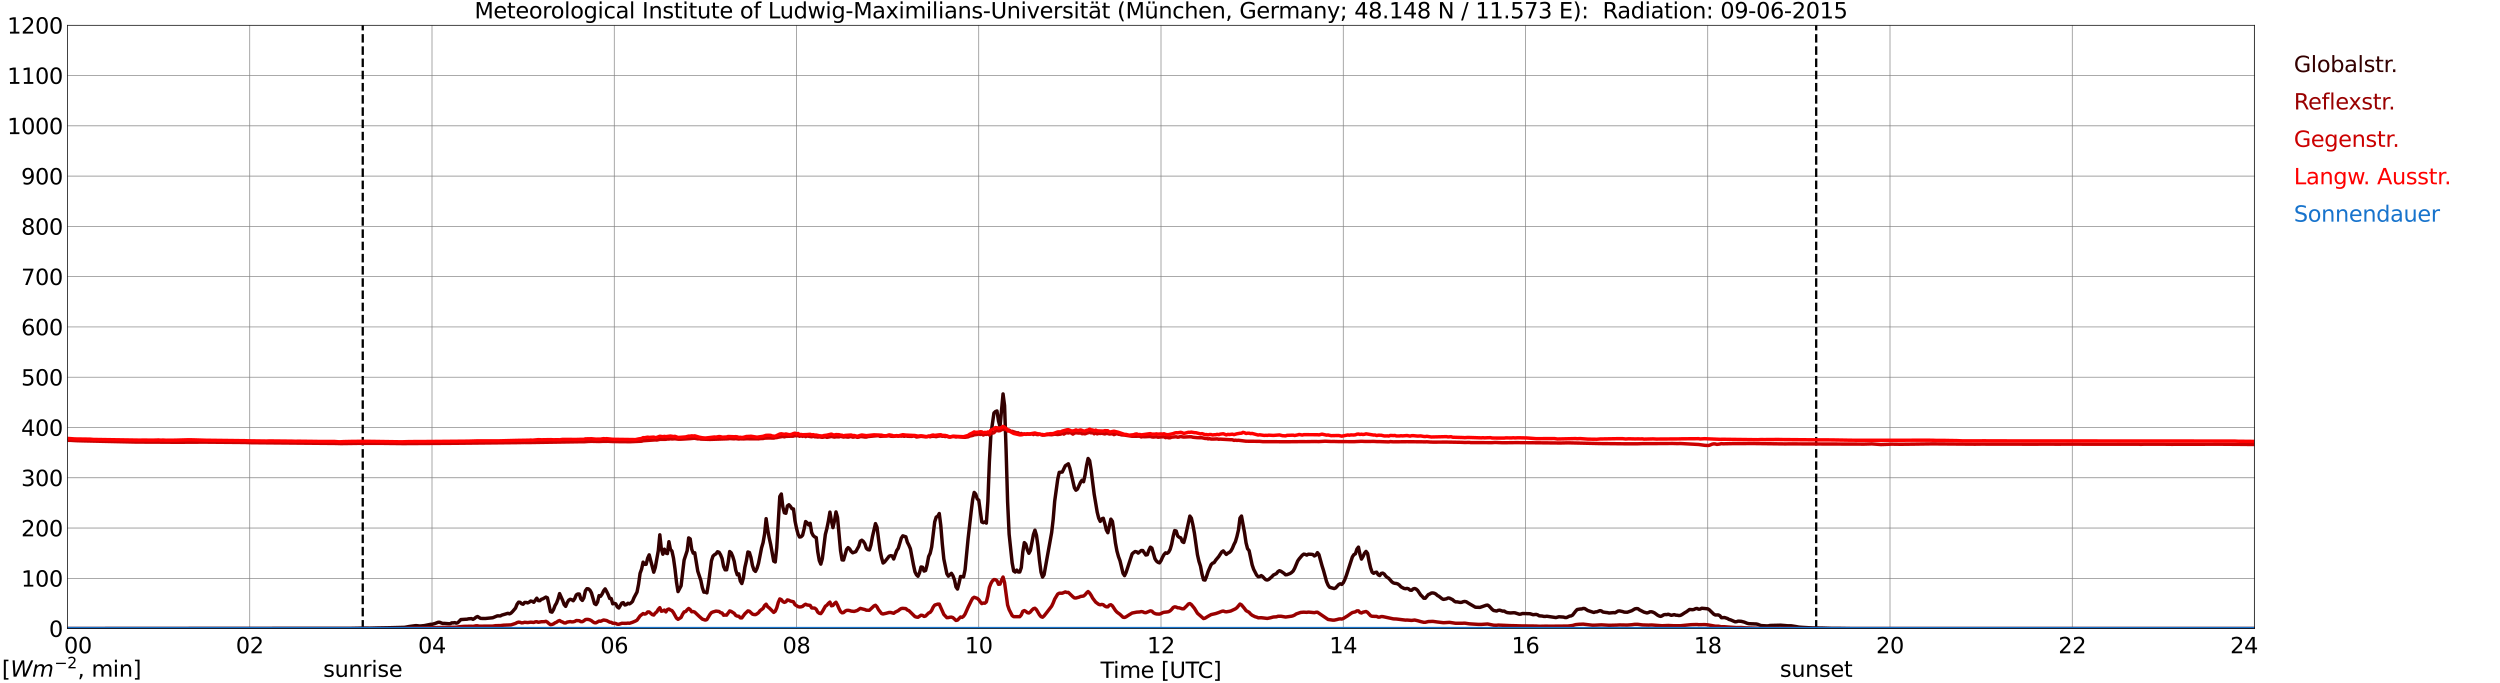 <?xml version="1.0" encoding="utf-8" standalone="no"?>
<!DOCTYPE svg PUBLIC "-//W3C//DTD SVG 1.1//EN"
  "http://www.w3.org/Graphics/SVG/1.1/DTD/svg11.dtd">
<svg xmlns:xlink="http://www.w3.org/1999/xlink" width="1085.4pt" height="296.64pt" viewBox="0 0 1085.4 296.64" xmlns="http://www.w3.org/2000/svg" version="1.1">
 <defs>
  <style type="text/css">*{stroke-linejoin: round; stroke-linecap: butt}</style>
 </defs>
 <g id="figure_1">
  <g id="patch_1">
   <path d="M 0 296.64 
L 1085.4 296.64 
L 1085.4 0 
L 0 0 
z
" style="fill: #ffffff"/>
  </g>
  <g id="axes_1">
   <g id="patch_2">
    <path d="M 29.306 272.909 
L 978.814 272.909 
L 978.814 10.976 
L 29.306 10.976 
z
" style="fill: #ffffff"/>
   </g>
   <g id="patch_3">
    <path d="M 978.814 272.909 
L 978.814 272.909 
L 978.814 10.976 
L 978.814 10.976 
z
" clip-path="url(#p49c997208e)" style="fill: #d3d3d3; opacity: 0.25; stroke: #d3d3d3; stroke-linejoin: miter"/>
   </g>
   <g id="matplotlib.axis_1">
    <g id="xtick_1">
     <g id="line2d_1">
      <path d="M 29.306 272.909 
L 29.306 10.976 
" clip-path="url(#p49c997208e)" style="fill: none; stroke: #808080; stroke-width: 0.3; stroke-linecap: square"/>
     </g>
     <g id="line2d_2"/>
     <g id="text_1">
      <!--    00 -->
      <g transform="translate(18.733 283.627) scale(0.095 -0.095)">
       <defs>
        <path id="DejaVuSans-20" transform="scale(0.016)"/>
        <path id="DejaVuSans-30" d="M 2034 4250 
Q 1547 4250 1301 3770 
Q 1056 3291 1056 2328 
Q 1056 1369 1301 889 
Q 1547 409 2034 409 
Q 2525 409 2770 889 
Q 3016 1369 3016 2328 
Q 3016 3291 2770 3770 
Q 2525 4250 2034 4250 
z
M 2034 4750 
Q 2819 4750 3233 4129 
Q 3647 3509 3647 2328 
Q 3647 1150 3233 529 
Q 2819 -91 2034 -91 
Q 1250 -91 836 529 
Q 422 1150 422 2328 
Q 422 3509 836 4129 
Q 1250 4750 2034 4750 
z
" transform="scale(0.016)"/>
       </defs>
       <use xlink:href="#DejaVuSans-20"/>
       <use xlink:href="#DejaVuSans-20" transform="translate(31.787 0)"/>
       <use xlink:href="#DejaVuSans-20" transform="translate(63.574 0)"/>
       <use xlink:href="#DejaVuSans-30" transform="translate(95.361 0)"/>
       <use xlink:href="#DejaVuSans-30" transform="translate(158.984 0)"/>
      </g>
     </g>
    </g>
    <g id="xtick_2">
     <g id="line2d_3">
      <path d="M 108.431 272.909 
L 108.431 10.976 
" clip-path="url(#p49c997208e)" style="fill: none; stroke: #808080; stroke-width: 0.3; stroke-linecap: square"/>
     </g>
     <g id="line2d_4"/>
     <g id="text_2">
      <!-- 02 -->
      <g transform="translate(102.387 283.627) scale(0.095 -0.095)">
       <defs>
        <path id="DejaVuSans-32" d="M 1228 531 
L 3431 531 
L 3431 0 
L 469 0 
L 469 531 
Q 828 903 1448 1529 
Q 2069 2156 2228 2338 
Q 2531 2678 2651 2914 
Q 2772 3150 2772 3378 
Q 2772 3750 2511 3984 
Q 2250 4219 1831 4219 
Q 1534 4219 1204 4116 
Q 875 4013 500 3803 
L 500 4441 
Q 881 4594 1212 4672 
Q 1544 4750 1819 4750 
Q 2544 4750 2975 4387 
Q 3406 4025 3406 3419 
Q 3406 3131 3298 2873 
Q 3191 2616 2906 2266 
Q 2828 2175 2409 1742 
Q 1991 1309 1228 531 
z
" transform="scale(0.016)"/>
       </defs>
       <use xlink:href="#DejaVuSans-30"/>
       <use xlink:href="#DejaVuSans-32" transform="translate(63.623 0)"/>
      </g>
     </g>
    </g>
    <g id="xtick_3">
     <g id="line2d_5">
      <path d="M 187.557 272.909 
L 187.557 10.976 
" clip-path="url(#p49c997208e)" style="fill: none; stroke: #808080; stroke-width: 0.3; stroke-linecap: square"/>
     </g>
     <g id="line2d_6"/>
     <g id="text_3">
      <!-- 04 -->
      <g transform="translate(181.513 283.627) scale(0.095 -0.095)">
       <defs>
        <path id="DejaVuSans-34" d="M 2419 4116 
L 825 1625 
L 2419 1625 
L 2419 4116 
z
M 2253 4666 
L 3047 4666 
L 3047 1625 
L 3713 1625 
L 3713 1100 
L 3047 1100 
L 3047 0 
L 2419 0 
L 2419 1100 
L 313 1100 
L 313 1709 
L 2253 4666 
z
" transform="scale(0.016)"/>
       </defs>
       <use xlink:href="#DejaVuSans-30"/>
       <use xlink:href="#DejaVuSans-34" transform="translate(63.623 0)"/>
      </g>
     </g>
    </g>
    <g id="xtick_4">
     <g id="line2d_7">
      <path d="M 266.683 272.909 
L 266.683 10.976 
" clip-path="url(#p49c997208e)" style="fill: none; stroke: #808080; stroke-width: 0.3; stroke-linecap: square"/>
     </g>
     <g id="line2d_8"/>
     <g id="text_4">
      <!-- 06 -->
      <g transform="translate(260.638 283.627) scale(0.095 -0.095)">
       <defs>
        <path id="DejaVuSans-36" d="M 2113 2584 
Q 1688 2584 1439 2293 
Q 1191 2003 1191 1497 
Q 1191 994 1439 701 
Q 1688 409 2113 409 
Q 2538 409 2786 701 
Q 3034 994 3034 1497 
Q 3034 2003 2786 2293 
Q 2538 2584 2113 2584 
z
M 3366 4563 
L 3366 3988 
Q 3128 4100 2886 4159 
Q 2644 4219 2406 4219 
Q 1781 4219 1451 3797 
Q 1122 3375 1075 2522 
Q 1259 2794 1537 2939 
Q 1816 3084 2150 3084 
Q 2853 3084 3261 2657 
Q 3669 2231 3669 1497 
Q 3669 778 3244 343 
Q 2819 -91 2113 -91 
Q 1303 -91 875 529 
Q 447 1150 447 2328 
Q 447 3434 972 4092 
Q 1497 4750 2381 4750 
Q 2619 4750 2861 4703 
Q 3103 4656 3366 4563 
z
" transform="scale(0.016)"/>
       </defs>
       <use xlink:href="#DejaVuSans-30"/>
       <use xlink:href="#DejaVuSans-36" transform="translate(63.623 0)"/>
      </g>
     </g>
    </g>
    <g id="xtick_5">
     <g id="line2d_9">
      <path d="M 345.808 272.909 
L 345.808 10.976 
" clip-path="url(#p49c997208e)" style="fill: none; stroke: #808080; stroke-width: 0.3; stroke-linecap: square"/>
     </g>
     <g id="line2d_10"/>
     <g id="text_5">
      <!-- 08 -->
      <g transform="translate(339.764 283.627) scale(0.095 -0.095)">
       <defs>
        <path id="DejaVuSans-38" d="M 2034 2216 
Q 1584 2216 1326 1975 
Q 1069 1734 1069 1313 
Q 1069 891 1326 650 
Q 1584 409 2034 409 
Q 2484 409 2743 651 
Q 3003 894 3003 1313 
Q 3003 1734 2745 1975 
Q 2488 2216 2034 2216 
z
M 1403 2484 
Q 997 2584 770 2862 
Q 544 3141 544 3541 
Q 544 4100 942 4425 
Q 1341 4750 2034 4750 
Q 2731 4750 3128 4425 
Q 3525 4100 3525 3541 
Q 3525 3141 3298 2862 
Q 3072 2584 2669 2484 
Q 3125 2378 3379 2068 
Q 3634 1759 3634 1313 
Q 3634 634 3220 271 
Q 2806 -91 2034 -91 
Q 1263 -91 848 271 
Q 434 634 434 1313 
Q 434 1759 690 2068 
Q 947 2378 1403 2484 
z
M 1172 3481 
Q 1172 3119 1398 2916 
Q 1625 2713 2034 2713 
Q 2441 2713 2670 2916 
Q 2900 3119 2900 3481 
Q 2900 3844 2670 4047 
Q 2441 4250 2034 4250 
Q 1625 4250 1398 4047 
Q 1172 3844 1172 3481 
z
" transform="scale(0.016)"/>
       </defs>
       <use xlink:href="#DejaVuSans-30"/>
       <use xlink:href="#DejaVuSans-38" transform="translate(63.623 0)"/>
      </g>
     </g>
    </g>
    <g id="xtick_6">
     <g id="line2d_11">
      <path d="M 424.934 272.909 
L 424.934 10.976 
" clip-path="url(#p49c997208e)" style="fill: none; stroke: #808080; stroke-width: 0.3; stroke-linecap: square"/>
     </g>
     <g id="line2d_12"/>
     <g id="text_6">
      <!-- 10 -->
      <g transform="translate(418.89 283.627) scale(0.095 -0.095)">
       <defs>
        <path id="DejaVuSans-31" d="M 794 531 
L 1825 531 
L 1825 4091 
L 703 3866 
L 703 4441 
L 1819 4666 
L 2450 4666 
L 2450 531 
L 3481 531 
L 3481 0 
L 794 0 
L 794 531 
z
" transform="scale(0.016)"/>
       </defs>
       <use xlink:href="#DejaVuSans-31"/>
       <use xlink:href="#DejaVuSans-30" transform="translate(63.623 0)"/>
      </g>
     </g>
    </g>
    <g id="xtick_7">
     <g id="line2d_13">
      <path d="M 504.06 272.909 
L 504.06 10.976 
" clip-path="url(#p49c997208e)" style="fill: none; stroke: #808080; stroke-width: 0.3; stroke-linecap: square"/>
     </g>
     <g id="line2d_14"/>
     <g id="text_7">
      <!-- 12 -->
      <g transform="translate(498.015 283.627) scale(0.095 -0.095)">
       <use xlink:href="#DejaVuSans-31"/>
       <use xlink:href="#DejaVuSans-32" transform="translate(63.623 0)"/>
      </g>
     </g>
    </g>
    <g id="xtick_8">
     <g id="line2d_15">
      <path d="M 583.185 272.909 
L 583.185 10.976 
" clip-path="url(#p49c997208e)" style="fill: none; stroke: #808080; stroke-width: 0.3; stroke-linecap: square"/>
     </g>
     <g id="line2d_16"/>
     <g id="text_8">
      <!-- 14 -->
      <g transform="translate(577.141 283.627) scale(0.095 -0.095)">
       <use xlink:href="#DejaVuSans-31"/>
       <use xlink:href="#DejaVuSans-34" transform="translate(63.623 0)"/>
      </g>
     </g>
    </g>
    <g id="xtick_9">
     <g id="line2d_17">
      <path d="M 662.311 272.909 
L 662.311 10.976 
" clip-path="url(#p49c997208e)" style="fill: none; stroke: #808080; stroke-width: 0.3; stroke-linecap: square"/>
     </g>
     <g id="line2d_18"/>
     <g id="text_9">
      <!-- 16 -->
      <g transform="translate(656.267 283.627) scale(0.095 -0.095)">
       <use xlink:href="#DejaVuSans-31"/>
       <use xlink:href="#DejaVuSans-36" transform="translate(63.623 0)"/>
      </g>
     </g>
    </g>
    <g id="xtick_10">
     <g id="line2d_19">
      <path d="M 741.437 272.909 
L 741.437 10.976 
" clip-path="url(#p49c997208e)" style="fill: none; stroke: #808080; stroke-width: 0.3; stroke-linecap: square"/>
     </g>
     <g id="line2d_20"/>
     <g id="text_10">
      <!-- 18 -->
      <g transform="translate(735.392 283.627) scale(0.095 -0.095)">
       <use xlink:href="#DejaVuSans-31"/>
       <use xlink:href="#DejaVuSans-38" transform="translate(63.623 0)"/>
      </g>
     </g>
    </g>
    <g id="xtick_11">
     <g id="line2d_21">
      <path d="M 820.562 272.909 
L 820.562 10.976 
" clip-path="url(#p49c997208e)" style="fill: none; stroke: #808080; stroke-width: 0.3; stroke-linecap: square"/>
     </g>
     <g id="line2d_22"/>
     <g id="text_11">
      <!-- 20 -->
      <g transform="translate(814.518 283.627) scale(0.095 -0.095)">
       <use xlink:href="#DejaVuSans-32"/>
       <use xlink:href="#DejaVuSans-30" transform="translate(63.623 0)"/>
      </g>
     </g>
    </g>
    <g id="xtick_12">
     <g id="line2d_23">
      <path d="M 899.688 272.909 
L 899.688 10.976 
" clip-path="url(#p49c997208e)" style="fill: none; stroke: #808080; stroke-width: 0.3; stroke-linecap: square"/>
     </g>
     <g id="line2d_24"/>
     <g id="text_12">
      <!-- 22 -->
      <g transform="translate(893.644 283.627) scale(0.095 -0.095)">
       <use xlink:href="#DejaVuSans-32"/>
       <use xlink:href="#DejaVuSans-32" transform="translate(63.623 0)"/>
      </g>
     </g>
    </g>
    <g id="xtick_13">
     <g id="line2d_25">
      <path d="M 978.814 272.909 
L 978.814 10.976 
" clip-path="url(#p49c997208e)" style="fill: none; stroke: #808080; stroke-width: 0.3; stroke-linecap: square"/>
     </g>
     <g id="line2d_26"/>
     <g id="text_13">
      <!-- 24    -->
      <g transform="translate(968.241 283.627) scale(0.095 -0.095)">
       <use xlink:href="#DejaVuSans-32"/>
       <use xlink:href="#DejaVuSans-34" transform="translate(63.623 0)"/>
       <use xlink:href="#DejaVuSans-20" transform="translate(127.246 0)"/>
       <use xlink:href="#DejaVuSans-20" transform="translate(159.033 0)"/>
       <use xlink:href="#DejaVuSans-20" transform="translate(190.82 0)"/>
      </g>
     </g>
    </g>
    <g id="text_14">
     <!-- Time [UTC] -->
     <g transform="translate(477.806 294.322) scale(0.095 -0.095)">
      <defs>
       <path id="DejaVuSans-54" d="M -19 4666 
L 3928 4666 
L 3928 4134 
L 2272 4134 
L 2272 0 
L 1638 0 
L 1638 4134 
L -19 4134 
L -19 4666 
z
" transform="scale(0.016)"/>
       <path id="DejaVuSans-69" d="M 603 3500 
L 1178 3500 
L 1178 0 
L 603 0 
L 603 3500 
z
M 603 4863 
L 1178 4863 
L 1178 4134 
L 603 4134 
L 603 4863 
z
" transform="scale(0.016)"/>
       <path id="DejaVuSans-6d" d="M 3328 2828 
Q 3544 3216 3844 3400 
Q 4144 3584 4550 3584 
Q 5097 3584 5394 3201 
Q 5691 2819 5691 2113 
L 5691 0 
L 5113 0 
L 5113 2094 
Q 5113 2597 4934 2840 
Q 4756 3084 4391 3084 
Q 3944 3084 3684 2787 
Q 3425 2491 3425 1978 
L 3425 0 
L 2847 0 
L 2847 2094 
Q 2847 2600 2669 2842 
Q 2491 3084 2119 3084 
Q 1678 3084 1418 2786 
Q 1159 2488 1159 1978 
L 1159 0 
L 581 0 
L 581 3500 
L 1159 3500 
L 1159 2956 
Q 1356 3278 1631 3431 
Q 1906 3584 2284 3584 
Q 2666 3584 2933 3390 
Q 3200 3197 3328 2828 
z
" transform="scale(0.016)"/>
       <path id="DejaVuSans-65" d="M 3597 1894 
L 3597 1613 
L 953 1613 
Q 991 1019 1311 708 
Q 1631 397 2203 397 
Q 2534 397 2845 478 
Q 3156 559 3463 722 
L 3463 178 
Q 3153 47 2828 -22 
Q 2503 -91 2169 -91 
Q 1331 -91 842 396 
Q 353 884 353 1716 
Q 353 2575 817 3079 
Q 1281 3584 2069 3584 
Q 2775 3584 3186 3129 
Q 3597 2675 3597 1894 
z
M 3022 2063 
Q 3016 2534 2758 2815 
Q 2500 3097 2075 3097 
Q 1594 3097 1305 2825 
Q 1016 2553 972 2059 
L 3022 2063 
z
" transform="scale(0.016)"/>
       <path id="DejaVuSans-5b" d="M 550 4863 
L 1875 4863 
L 1875 4416 
L 1125 4416 
L 1125 -397 
L 1875 -397 
L 1875 -844 
L 550 -844 
L 550 4863 
z
" transform="scale(0.016)"/>
       <path id="DejaVuSans-55" d="M 556 4666 
L 1191 4666 
L 1191 1831 
Q 1191 1081 1462 751 
Q 1734 422 2344 422 
Q 2950 422 3222 751 
Q 3494 1081 3494 1831 
L 3494 4666 
L 4128 4666 
L 4128 1753 
Q 4128 841 3676 375 
Q 3225 -91 2344 -91 
Q 1459 -91 1007 375 
Q 556 841 556 1753 
L 556 4666 
z
" transform="scale(0.016)"/>
       <path id="DejaVuSans-43" d="M 4122 4306 
L 4122 3641 
Q 3803 3938 3442 4084 
Q 3081 4231 2675 4231 
Q 1875 4231 1450 3742 
Q 1025 3253 1025 2328 
Q 1025 1406 1450 917 
Q 1875 428 2675 428 
Q 3081 428 3442 575 
Q 3803 722 4122 1019 
L 4122 359 
Q 3791 134 3420 21 
Q 3050 -91 2638 -91 
Q 1578 -91 968 557 
Q 359 1206 359 2328 
Q 359 3453 968 4101 
Q 1578 4750 2638 4750 
Q 3056 4750 3426 4639 
Q 3797 4528 4122 4306 
z
" transform="scale(0.016)"/>
       <path id="DejaVuSans-5d" d="M 1947 4863 
L 1947 -844 
L 622 -844 
L 622 -397 
L 1369 -397 
L 1369 4416 
L 622 4416 
L 622 4863 
L 1947 4863 
z
" transform="scale(0.016)"/>
      </defs>
      <use xlink:href="#DejaVuSans-54"/>
      <use xlink:href="#DejaVuSans-69" transform="translate(57.959 0)"/>
      <use xlink:href="#DejaVuSans-6d" transform="translate(85.742 0)"/>
      <use xlink:href="#DejaVuSans-65" transform="translate(183.154 0)"/>
      <use xlink:href="#DejaVuSans-20" transform="translate(244.678 0)"/>
      <use xlink:href="#DejaVuSans-5b" transform="translate(276.465 0)"/>
      <use xlink:href="#DejaVuSans-55" transform="translate(315.479 0)"/>
      <use xlink:href="#DejaVuSans-54" transform="translate(388.672 0)"/>
      <use xlink:href="#DejaVuSans-43" transform="translate(443.881 0)"/>
      <use xlink:href="#DejaVuSans-5d" transform="translate(513.705 0)"/>
     </g>
    </g>
   </g>
   <g id="matplotlib.axis_2">
    <g id="ytick_1">
     <g id="line2d_27">
      <path d="M 29.306 272.909 
L 978.814 272.909 
" clip-path="url(#p49c997208e)" style="fill: none; stroke: #808080; stroke-width: 0.3; stroke-linecap: square"/>
     </g>
     <g id="line2d_28"/>
     <g id="text_15">
      <!-- 0 -->
      <g transform="translate(21.261 276.518) scale(0.095 -0.095)">
       <use xlink:href="#DejaVuSans-30"/>
      </g>
     </g>
    </g>
    <g id="ytick_2">
     <g id="line2d_29">
      <path d="M 29.306 251.081 
L 978.814 251.081 
" clip-path="url(#p49c997208e)" style="fill: none; stroke: #808080; stroke-width: 0.3; stroke-linecap: square"/>
     </g>
     <g id="line2d_30"/>
     <g id="text_16">
      <!-- 100 -->
      <g transform="translate(9.173 254.69) scale(0.095 -0.095)">
       <use xlink:href="#DejaVuSans-31"/>
       <use xlink:href="#DejaVuSans-30" transform="translate(63.623 0)"/>
       <use xlink:href="#DejaVuSans-30" transform="translate(127.246 0)"/>
      </g>
     </g>
    </g>
    <g id="ytick_3">
     <g id="line2d_31">
      <path d="M 29.306 229.253 
L 978.814 229.253 
" clip-path="url(#p49c997208e)" style="fill: none; stroke: #808080; stroke-width: 0.3; stroke-linecap: square"/>
     </g>
     <g id="line2d_32"/>
     <g id="text_17">
      <!-- 200 -->
      <g transform="translate(9.173 232.863) scale(0.095 -0.095)">
       <use xlink:href="#DejaVuSans-32"/>
       <use xlink:href="#DejaVuSans-30" transform="translate(63.623 0)"/>
       <use xlink:href="#DejaVuSans-30" transform="translate(127.246 0)"/>
      </g>
     </g>
    </g>
    <g id="ytick_4">
     <g id="line2d_33">
      <path d="M 29.306 207.426 
L 978.814 207.426 
" clip-path="url(#p49c997208e)" style="fill: none; stroke: #808080; stroke-width: 0.3; stroke-linecap: square"/>
     </g>
     <g id="line2d_34"/>
     <g id="text_18">
      <!-- 300 -->
      <g transform="translate(9.173 211.035) scale(0.095 -0.095)">
       <defs>
        <path id="DejaVuSans-33" d="M 2597 2516 
Q 3050 2419 3304 2112 
Q 3559 1806 3559 1356 
Q 3559 666 3084 287 
Q 2609 -91 1734 -91 
Q 1441 -91 1130 -33 
Q 819 25 488 141 
L 488 750 
Q 750 597 1062 519 
Q 1375 441 1716 441 
Q 2309 441 2620 675 
Q 2931 909 2931 1356 
Q 2931 1769 2642 2001 
Q 2353 2234 1838 2234 
L 1294 2234 
L 1294 2753 
L 1863 2753 
Q 2328 2753 2575 2939 
Q 2822 3125 2822 3475 
Q 2822 3834 2567 4026 
Q 2313 4219 1838 4219 
Q 1578 4219 1281 4162 
Q 984 4106 628 3988 
L 628 4550 
Q 988 4650 1302 4700 
Q 1616 4750 1894 4750 
Q 2613 4750 3031 4423 
Q 3450 4097 3450 3541 
Q 3450 3153 3228 2886 
Q 3006 2619 2597 2516 
z
" transform="scale(0.016)"/>
       </defs>
       <use xlink:href="#DejaVuSans-33"/>
       <use xlink:href="#DejaVuSans-30" transform="translate(63.623 0)"/>
       <use xlink:href="#DejaVuSans-30" transform="translate(127.246 0)"/>
      </g>
     </g>
    </g>
    <g id="ytick_5">
     <g id="line2d_35">
      <path d="M 29.306 185.598 
L 978.814 185.598 
" clip-path="url(#p49c997208e)" style="fill: none; stroke: #808080; stroke-width: 0.3; stroke-linecap: square"/>
     </g>
     <g id="line2d_36"/>
     <g id="text_19">
      <!-- 400 -->
      <g transform="translate(9.173 189.207) scale(0.095 -0.095)">
       <use xlink:href="#DejaVuSans-34"/>
       <use xlink:href="#DejaVuSans-30" transform="translate(63.623 0)"/>
       <use xlink:href="#DejaVuSans-30" transform="translate(127.246 0)"/>
      </g>
     </g>
    </g>
    <g id="ytick_6">
     <g id="line2d_37">
      <path d="M 29.306 163.77 
L 978.814 163.77 
" clip-path="url(#p49c997208e)" style="fill: none; stroke: #808080; stroke-width: 0.3; stroke-linecap: square"/>
     </g>
     <g id="line2d_38"/>
     <g id="text_20">
      <!-- 500 -->
      <g transform="translate(9.173 167.379) scale(0.095 -0.095)">
       <defs>
        <path id="DejaVuSans-35" d="M 691 4666 
L 3169 4666 
L 3169 4134 
L 1269 4134 
L 1269 2991 
Q 1406 3038 1543 3061 
Q 1681 3084 1819 3084 
Q 2600 3084 3056 2656 
Q 3513 2228 3513 1497 
Q 3513 744 3044 326 
Q 2575 -91 1722 -91 
Q 1428 -91 1123 -41 
Q 819 9 494 109 
L 494 744 
Q 775 591 1075 516 
Q 1375 441 1709 441 
Q 2250 441 2565 725 
Q 2881 1009 2881 1497 
Q 2881 1984 2565 2268 
Q 2250 2553 1709 2553 
Q 1456 2553 1204 2497 
Q 953 2441 691 2322 
L 691 4666 
z
" transform="scale(0.016)"/>
       </defs>
       <use xlink:href="#DejaVuSans-35"/>
       <use xlink:href="#DejaVuSans-30" transform="translate(63.623 0)"/>
       <use xlink:href="#DejaVuSans-30" transform="translate(127.246 0)"/>
      </g>
     </g>
    </g>
    <g id="ytick_7">
     <g id="line2d_39">
      <path d="M 29.306 141.942 
L 978.814 141.942 
" clip-path="url(#p49c997208e)" style="fill: none; stroke: #808080; stroke-width: 0.3; stroke-linecap: square"/>
     </g>
     <g id="line2d_40"/>
     <g id="text_21">
      <!-- 600 -->
      <g transform="translate(9.173 145.551) scale(0.095 -0.095)">
       <use xlink:href="#DejaVuSans-36"/>
       <use xlink:href="#DejaVuSans-30" transform="translate(63.623 0)"/>
       <use xlink:href="#DejaVuSans-30" transform="translate(127.246 0)"/>
      </g>
     </g>
    </g>
    <g id="ytick_8">
     <g id="line2d_41">
      <path d="M 29.306 120.114 
L 978.814 120.114 
" clip-path="url(#p49c997208e)" style="fill: none; stroke: #808080; stroke-width: 0.3; stroke-linecap: square"/>
     </g>
     <g id="line2d_42"/>
     <g id="text_22">
      <!-- 700 -->
      <g transform="translate(9.173 123.724) scale(0.095 -0.095)">
       <defs>
        <path id="DejaVuSans-37" d="M 525 4666 
L 3525 4666 
L 3525 4397 
L 1831 0 
L 1172 0 
L 2766 4134 
L 525 4134 
L 525 4666 
z
" transform="scale(0.016)"/>
       </defs>
       <use xlink:href="#DejaVuSans-37"/>
       <use xlink:href="#DejaVuSans-30" transform="translate(63.623 0)"/>
       <use xlink:href="#DejaVuSans-30" transform="translate(127.246 0)"/>
      </g>
     </g>
    </g>
    <g id="ytick_9">
     <g id="line2d_43">
      <path d="M 29.306 98.287 
L 978.814 98.287 
" clip-path="url(#p49c997208e)" style="fill: none; stroke: #808080; stroke-width: 0.3; stroke-linecap: square"/>
     </g>
     <g id="line2d_44"/>
     <g id="text_23">
      <!-- 800 -->
      <g transform="translate(9.173 101.896) scale(0.095 -0.095)">
       <use xlink:href="#DejaVuSans-38"/>
       <use xlink:href="#DejaVuSans-30" transform="translate(63.623 0)"/>
       <use xlink:href="#DejaVuSans-30" transform="translate(127.246 0)"/>
      </g>
     </g>
    </g>
    <g id="ytick_10">
     <g id="line2d_45">
      <path d="M 29.306 76.459 
L 978.814 76.459 
" clip-path="url(#p49c997208e)" style="fill: none; stroke: #808080; stroke-width: 0.3; stroke-linecap: square"/>
     </g>
     <g id="line2d_46"/>
     <g id="text_24">
      <!-- 900 -->
      <g transform="translate(9.173 80.068) scale(0.095 -0.095)">
       <defs>
        <path id="DejaVuSans-39" d="M 703 97 
L 703 672 
Q 941 559 1184 500 
Q 1428 441 1663 441 
Q 2288 441 2617 861 
Q 2947 1281 2994 2138 
Q 2813 1869 2534 1725 
Q 2256 1581 1919 1581 
Q 1219 1581 811 2004 
Q 403 2428 403 3163 
Q 403 3881 828 4315 
Q 1253 4750 1959 4750 
Q 2769 4750 3195 4129 
Q 3622 3509 3622 2328 
Q 3622 1225 3098 567 
Q 2575 -91 1691 -91 
Q 1453 -91 1209 -44 
Q 966 3 703 97 
z
M 1959 2075 
Q 2384 2075 2632 2365 
Q 2881 2656 2881 3163 
Q 2881 3666 2632 3958 
Q 2384 4250 1959 4250 
Q 1534 4250 1286 3958 
Q 1038 3666 1038 3163 
Q 1038 2656 1286 2365 
Q 1534 2075 1959 2075 
z
" transform="scale(0.016)"/>
       </defs>
       <use xlink:href="#DejaVuSans-39"/>
       <use xlink:href="#DejaVuSans-30" transform="translate(63.623 0)"/>
       <use xlink:href="#DejaVuSans-30" transform="translate(127.246 0)"/>
      </g>
     </g>
    </g>
    <g id="ytick_11">
     <g id="line2d_47">
      <path d="M 29.306 54.631 
L 978.814 54.631 
" clip-path="url(#p49c997208e)" style="fill: none; stroke: #808080; stroke-width: 0.3; stroke-linecap: square"/>
     </g>
     <g id="line2d_48"/>
     <g id="text_25">
      <!-- 1000 -->
      <g transform="translate(3.128 58.24) scale(0.095 -0.095)">
       <use xlink:href="#DejaVuSans-31"/>
       <use xlink:href="#DejaVuSans-30" transform="translate(63.623 0)"/>
       <use xlink:href="#DejaVuSans-30" transform="translate(127.246 0)"/>
       <use xlink:href="#DejaVuSans-30" transform="translate(190.869 0)"/>
      </g>
     </g>
    </g>
    <g id="ytick_12">
     <g id="line2d_49">
      <path d="M 29.306 32.803 
L 978.814 32.803 
" clip-path="url(#p49c997208e)" style="fill: none; stroke: #808080; stroke-width: 0.3; stroke-linecap: square"/>
     </g>
     <g id="line2d_50"/>
     <g id="text_26">
      <!-- 1100 -->
      <g transform="translate(3.128 36.413) scale(0.095 -0.095)">
       <use xlink:href="#DejaVuSans-31"/>
       <use xlink:href="#DejaVuSans-31" transform="translate(63.623 0)"/>
       <use xlink:href="#DejaVuSans-30" transform="translate(127.246 0)"/>
       <use xlink:href="#DejaVuSans-30" transform="translate(190.869 0)"/>
      </g>
     </g>
    </g>
    <g id="ytick_13">
     <g id="line2d_51">
      <path d="M 29.306 10.976 
L 978.814 10.976 
" clip-path="url(#p49c997208e)" style="fill: none; stroke: #808080; stroke-width: 0.3; stroke-linecap: square"/>
     </g>
     <g id="line2d_52"/>
     <g id="text_27">
      <!-- 1200 -->
      <g transform="translate(3.128 14.585) scale(0.095 -0.095)">
       <use xlink:href="#DejaVuSans-31"/>
       <use xlink:href="#DejaVuSans-32" transform="translate(63.623 0)"/>
       <use xlink:href="#DejaVuSans-30" transform="translate(127.246 0)"/>
       <use xlink:href="#DejaVuSans-30" transform="translate(190.869 0)"/>
      </g>
     </g>
    </g>
   </g>
   <g id="line2d_53">
    <path d="M 157.489 272.909 
L 157.489 10.976 
" clip-path="url(#p49c997208e)" style="fill: none; stroke-dasharray: 3.7,1.6; stroke-dashoffset: 0; stroke: #000000"/>
   </g>
   <g id="line2d_54">
    <path d="M 788.517 272.909 
L 788.517 10.976 
" clip-path="url(#p49c997208e)" style="fill: none; stroke-dasharray: 3.7,1.6; stroke-dashoffset: 0; stroke: #000000"/>
   </g>
   <g id="line2d_55">
    <path d="M 29.306 272.909 
L 152.61 272.811 
L 158.544 272.693 
L 160.523 272.732 
L 163.819 272.636 
L 169.094 272.538 
L 175.688 272.365 
L 177.666 271.996 
L 180.304 271.647 
L 180.963 271.647 
L 182.282 271.802 
L 184.26 271.61 
L 186.898 271.067 
L 187.557 271.067 
L 188.876 270.7 
L 190.195 270.176 
L 190.854 270.156 
L 192.173 270.68 
L 192.832 270.641 
L 194.81 270.796 
L 195.47 270.796 
L 196.129 270.407 
L 196.788 270.427 
L 197.448 270.311 
L 198.107 270.562 
L 198.767 270.351 
L 200.085 268.995 
L 202.063 268.86 
L 202.723 268.84 
L 203.382 268.665 
L 204.701 268.567 
L 205.36 268.897 
L 206.02 268.511 
L 206.679 267.967 
L 207.339 267.677 
L 208.657 268.491 
L 210.635 268.53 
L 212.614 268.336 
L 213.932 268.201 
L 215.91 267.386 
L 217.229 267.406 
L 217.889 267.039 
L 219.207 266.67 
L 220.526 266.264 
L 221.186 266.515 
L 221.845 266.186 
L 222.504 265.546 
L 223.823 263.997 
L 224.482 262.351 
L 225.142 261.44 
L 225.801 261.499 
L 226.461 262.119 
L 227.12 262.331 
L 227.779 261.556 
L 228.439 261.556 
L 229.098 261.75 
L 229.757 261.44 
L 230.417 260.936 
L 231.076 261.111 
L 231.736 261.499 
L 233.054 259.716 
L 233.714 260.764 
L 234.373 260.801 
L 235.033 260.201 
L 235.692 259.989 
L 237.011 259.234 
L 237.67 259.561 
L 238.989 265.546 
L 239.648 265.78 
L 240.308 264.675 
L 240.967 262.931 
L 241.626 261.809 
L 242.286 260.065 
L 242.945 257.723 
L 244.264 260.629 
L 244.923 262.486 
L 245.583 263.261 
L 246.242 261.674 
L 246.901 260.589 
L 247.561 260.201 
L 248.22 260.375 
L 248.88 260.821 
L 249.539 259.871 
L 250.198 258.284 
L 250.858 257.878 
L 251.517 257.915 
L 252.176 260.026 
L 252.836 260.685 
L 253.495 259.544 
L 254.155 256.521 
L 254.814 255.591 
L 255.473 255.65 
L 256.133 256.23 
L 256.792 257.431 
L 258.111 262.06 
L 258.77 262.486 
L 259.43 261.401 
L 260.089 258.594 
L 260.748 258.884 
L 261.408 257.915 
L 262.067 256.521 
L 262.726 255.669 
L 263.386 256.813 
L 264.045 258.186 
L 264.705 259.834 
L 265.364 259.871 
L 266.023 262.156 
L 266.683 261.945 
L 267.342 262.176 
L 268.002 263.475 
L 268.661 263.979 
L 269.98 261.829 
L 270.639 261.654 
L 271.298 262.661 
L 271.958 262.486 
L 272.617 261.905 
L 273.277 262.176 
L 273.936 261.77 
L 274.595 261.131 
L 275.255 259.504 
L 276.573 257.025 
L 277.233 253.674 
L 277.892 248.929 
L 278.552 247.089 
L 279.211 244.068 
L 279.87 245.017 
L 280.53 244.998 
L 281.189 242.324 
L 281.849 240.892 
L 283.827 248.425 
L 284.486 246.392 
L 285.805 239.091 
L 286.464 232.196 
L 287.124 238.297 
L 287.783 240.621 
L 288.442 238.432 
L 289.102 240.097 
L 289.761 240.348 
L 290.42 235.177 
L 291.08 238.528 
L 291.739 239.263 
L 292.399 242.324 
L 293.058 247.049 
L 293.717 252.86 
L 294.377 256.85 
L 295.696 254.333 
L 297.014 243.158 
L 298.333 239.109 
L 298.992 233.532 
L 299.652 233.977 
L 300.311 238.471 
L 300.971 240.156 
L 301.63 239.982 
L 302.949 247.999 
L 304.267 251.969 
L 304.927 255.128 
L 305.586 257.084 
L 306.246 257.064 
L 306.905 257.394 
L 307.564 253.558 
L 308.883 243.507 
L 309.543 241.453 
L 310.202 240.833 
L 310.861 240.447 
L 311.521 239.536 
L 312.18 239.768 
L 312.839 240.872 
L 313.499 242.498 
L 314.158 245.928 
L 314.818 247.399 
L 315.477 247.399 
L 316.136 244.144 
L 316.796 239.458 
L 317.455 240.021 
L 318.114 241.569 
L 318.774 243.719 
L 319.433 247.534 
L 320.093 249.549 
L 320.752 249.143 
L 321.411 252.26 
L 322.071 253.345 
L 322.73 251.002 
L 323.39 246.353 
L 324.049 243.448 
L 324.708 239.652 
L 325.368 239.883 
L 326.027 242.033 
L 326.686 245.519 
L 327.346 247.477 
L 328.005 248.078 
L 328.665 246.759 
L 329.324 244.552 
L 330.643 237.832 
L 331.302 235.586 
L 331.961 231.77 
L 332.621 225.185 
L 333.28 229.795 
L 333.94 233.435 
L 334.599 236.437 
L 335.918 243.622 
L 336.577 243.991 
L 337.236 237.792 
L 338.555 215.559 
L 339.215 214.474 
L 339.874 220.07 
L 340.533 222.626 
L 341.193 222.84 
L 341.852 219.645 
L 342.512 219.14 
L 343.171 219.859 
L 343.83 220.865 
L 344.49 220.961 
L 345.149 226.132 
L 345.808 229.33 
L 346.468 231.866 
L 347.127 233.145 
L 347.787 233.067 
L 348.446 232.39 
L 349.105 229.716 
L 349.765 226.442 
L 350.424 226.966 
L 351.083 227.935 
L 351.743 227.18 
L 352.402 231.227 
L 353.062 232.506 
L 353.721 233.106 
L 354.38 233.416 
L 355.04 239.536 
L 355.699 243.352 
L 356.359 244.919 
L 357.018 242.557 
L 358.337 232.001 
L 358.996 229.465 
L 359.655 226.23 
L 360.315 222.336 
L 360.974 226.171 
L 361.634 229.076 
L 362.293 226.132 
L 362.952 222.26 
L 363.612 224.584 
L 364.93 239.128 
L 365.59 243.079 
L 366.249 243.138 
L 367.568 238.508 
L 368.227 237.753 
L 368.887 238.336 
L 369.546 239.418 
L 370.206 240.001 
L 371.524 239.517 
L 372.843 237.172 
L 373.502 234.966 
L 374.162 234.538 
L 374.821 235.062 
L 375.481 236.088 
L 376.14 238.063 
L 376.799 238.626 
L 377.459 238.761 
L 378.118 236.631 
L 378.777 232.99 
L 380.096 227.335 
L 380.756 228.882 
L 382.074 238.973 
L 382.734 242.132 
L 383.393 244.437 
L 384.053 243.972 
L 385.371 242.324 
L 386.031 241.472 
L 386.69 241.259 
L 387.349 241.376 
L 388.009 242.693 
L 389.328 239.012 
L 389.987 238.043 
L 391.306 233.647 
L 391.965 232.641 
L 393.284 233.067 
L 393.943 235.411 
L 394.603 236.707 
L 395.262 238.277 
L 396.581 245.249 
L 397.24 248.252 
L 397.899 249.568 
L 398.559 250.188 
L 399.218 248.678 
L 399.878 246.159 
L 400.537 246.277 
L 401.196 247.942 
L 401.856 247.689 
L 402.515 245.153 
L 403.175 241.627 
L 403.834 240.252 
L 404.493 237.463 
L 405.812 226.56 
L 406.471 224.506 
L 407.131 224.139 
L 407.79 222.956 
L 408.45 228.11 
L 409.109 236.146 
L 409.768 242.653 
L 411.087 249.103 
L 411.746 250.149 
L 413.065 248.909 
L 413.725 249.955 
L 414.384 251.699 
L 415.043 254.818 
L 415.703 255.746 
L 416.362 253.249 
L 417.022 250.284 
L 418.34 250.459 
L 419 247.359 
L 420.318 233.765 
L 421.637 222.144 
L 422.297 216.835 
L 422.956 213.795 
L 423.615 214.513 
L 424.275 216.604 
L 424.934 217.128 
L 426.253 226.616 
L 426.912 226.926 
L 427.572 226.579 
L 428.231 227.121 
L 428.89 217.746 
L 429.55 200.412 
L 430.209 188.636 
L 431.528 179.3 
L 432.187 178.681 
L 432.847 178.43 
L 433.506 182.769 
L 434.165 185.19 
L 435.484 171.03 
L 436.144 176.125 
L 436.803 195.3 
L 437.462 217.864 
L 438.122 231.925 
L 439.44 244.397 
L 440.1 247.903 
L 440.759 248.368 
L 441.419 247.514 
L 442.078 248.329 
L 442.737 248.329 
L 443.397 246.432 
L 444.056 239.652 
L 444.716 235.586 
L 445.375 236.262 
L 446.034 238.722 
L 446.694 240.213 
L 447.353 239.012 
L 448.672 232.08 
L 449.331 230.181 
L 449.991 232.407 
L 450.65 237.057 
L 451.309 243.389 
L 451.969 248.407 
L 452.628 250.538 
L 453.287 249.549 
L 454.606 242.169 
L 456.584 231.207 
L 457.244 225.532 
L 457.903 217.61 
L 459.222 208.043 
L 459.881 205.079 
L 461.2 204.944 
L 462.519 202.213 
L 463.838 201.362 
L 464.497 203.259 
L 466.475 211.8 
L 467.134 212.828 
L 467.794 212.343 
L 469.113 209.438 
L 469.772 208.489 
L 470.431 209.167 
L 471.091 206.223 
L 471.75 202.038 
L 472.409 199.057 
L 473.069 199.987 
L 473.728 204.073 
L 475.047 214.55 
L 476.366 222.375 
L 477.025 224.99 
L 477.685 226.365 
L 478.344 225.281 
L 479.003 225.01 
L 479.663 227.315 
L 480.322 230.085 
L 480.981 231.285 
L 482.3 225.396 
L 482.96 226.346 
L 483.619 230.666 
L 484.278 235.74 
L 484.938 239.263 
L 485.597 241.647 
L 486.256 243.428 
L 487.575 248.929 
L 488.235 249.918 
L 488.894 248.542 
L 491.532 240.466 
L 492.191 239.883 
L 492.85 239.458 
L 493.51 239.593 
L 494.169 240.137 
L 495.488 239.012 
L 496.147 239.032 
L 497.466 240.968 
L 498.125 240.813 
L 498.785 238.897 
L 499.444 237.561 
L 500.103 237.987 
L 501.422 242.557 
L 502.082 243.583 
L 502.741 244.127 
L 503.4 244.378 
L 504.06 243.409 
L 504.719 241.918 
L 505.379 240.737 
L 506.038 240.021 
L 506.697 240.233 
L 507.357 239.748 
L 508.016 238.548 
L 508.675 236.262 
L 509.335 232.892 
L 509.994 230.356 
L 510.654 230.55 
L 511.313 232.717 
L 511.972 233.261 
L 512.632 233.512 
L 513.291 235.158 
L 513.95 235.527 
L 514.61 233.163 
L 516.588 224.06 
L 517.247 224.971 
L 517.907 227.915 
L 518.566 231.46 
L 519.885 240.813 
L 520.544 243.738 
L 521.204 245.792 
L 521.863 249.278 
L 522.522 251.718 
L 523.182 251.854 
L 523.841 250.247 
L 524.501 248.174 
L 525.819 245.153 
L 526.479 244.493 
L 527.138 244.262 
L 527.797 243.216 
L 529.116 241.647 
L 530.435 239.613 
L 531.094 239.187 
L 532.413 240.717 
L 533.073 240.156 
L 533.732 239.827 
L 534.391 239.226 
L 535.051 238.063 
L 535.71 236.456 
L 536.369 235.158 
L 537.029 232.912 
L 537.688 230.102 
L 538.348 224.931 
L 539.007 224.041 
L 540.326 231.246 
L 540.985 235.682 
L 541.644 238.238 
L 542.304 239.032 
L 543.623 245.229 
L 544.282 247.167 
L 545.601 249.723 
L 546.26 250.383 
L 546.919 250.304 
L 547.579 249.898 
L 548.238 250.343 
L 548.898 251.099 
L 549.557 251.679 
L 550.216 251.834 
L 550.876 251.524 
L 552.195 250.383 
L 552.854 249.664 
L 554.173 249.027 
L 554.832 248.174 
L 555.491 247.787 
L 556.151 248.038 
L 557.47 248.929 
L 558.129 249.549 
L 558.788 249.49 
L 560.107 248.988 
L 560.766 248.542 
L 561.426 247.923 
L 562.085 246.739 
L 563.404 243.564 
L 564.063 242.616 
L 565.382 241.066 
L 566.042 240.582 
L 566.701 240.698 
L 567.36 241.008 
L 568.02 240.602 
L 569.338 240.658 
L 569.998 240.757 
L 570.657 241.376 
L 571.317 240.988 
L 571.976 239.942 
L 572.635 240.794 
L 573.954 245.578 
L 574.613 247.669 
L 575.932 252.474 
L 576.592 254.023 
L 577.251 254.953 
L 579.229 255.534 
L 579.889 255.263 
L 581.207 253.79 
L 581.867 253.46 
L 582.526 253.733 
L 583.185 253.015 
L 583.845 251.679 
L 584.504 249.955 
L 587.142 241.802 
L 587.801 240.794 
L 588.46 240.447 
L 589.12 238.412 
L 589.779 237.541 
L 590.439 240.658 
L 591.098 242.732 
L 591.757 241.627 
L 592.417 240.193 
L 593.076 239.401 
L 593.736 240.252 
L 594.395 243.738 
L 595.054 246.547 
L 595.714 248.407 
L 596.373 248.909 
L 597.032 248.542 
L 597.692 248.425 
L 598.351 249.529 
L 599.011 249.898 
L 599.67 248.948 
L 600.329 248.833 
L 600.989 249.239 
L 601.648 250.129 
L 602.307 250.693 
L 602.967 251.099 
L 604.286 252.609 
L 604.945 253.074 
L 605.604 253.268 
L 606.264 253.325 
L 606.923 253.558 
L 607.582 254.043 
L 608.242 254.779 
L 609.561 255.475 
L 610.22 255.591 
L 610.879 255.455 
L 611.539 255.65 
L 612.198 256.23 
L 612.858 256.289 
L 613.517 255.689 
L 614.176 255.495 
L 614.836 255.765 
L 615.495 256.348 
L 616.814 258.323 
L 617.473 258.943 
L 618.133 259.716 
L 618.792 259.736 
L 620.111 258.149 
L 620.77 257.878 
L 621.429 257.47 
L 622.089 257.431 
L 622.748 257.568 
L 623.408 257.915 
L 624.067 258.535 
L 624.726 258.884 
L 626.045 259.93 
L 626.705 260.24 
L 628.023 259.969 
L 628.683 259.6 
L 629.342 259.699 
L 630.661 260.356 
L 631.32 260.956 
L 631.98 261.325 
L 632.639 261.305 
L 633.958 261.556 
L 634.617 261.499 
L 635.276 261.229 
L 635.936 261.131 
L 636.595 261.266 
L 637.914 262.1 
L 640.552 263.63 
L 642.53 263.706 
L 643.848 263.261 
L 645.167 262.796 
L 645.827 262.7 
L 646.486 263.106 
L 647.805 264.54 
L 648.464 265.044 
L 649.783 265.295 
L 650.442 264.985 
L 651.102 264.907 
L 652.42 265.335 
L 653.08 265.276 
L 653.739 265.721 
L 654.399 265.972 
L 655.717 266.127 
L 657.036 266.031 
L 657.695 266.051 
L 659.014 266.476 
L 659.674 266.69 
L 660.333 266.592 
L 660.992 266.36 
L 664.289 266.457 
L 665.608 266.884 
L 666.927 266.747 
L 667.586 266.941 
L 668.246 267.367 
L 669.564 267.465 
L 670.224 267.62 
L 670.883 267.64 
L 671.542 267.541 
L 675.499 268.122 
L 676.817 267.775 
L 678.796 267.91 
L 679.455 268.105 
L 680.114 268.122 
L 681.433 267.502 
L 682.092 267.406 
L 682.752 267.057 
L 684.071 265.354 
L 684.73 264.636 
L 686.049 264.405 
L 686.708 264.385 
L 687.368 264.152 
L 688.027 264.21 
L 689.346 265.062 
L 691.983 265.915 
L 692.643 265.664 
L 693.302 265.625 
L 694.621 265.101 
L 695.28 265.256 
L 695.939 265.721 
L 697.258 265.915 
L 697.918 265.972 
L 698.577 266.147 
L 700.555 265.972 
L 701.215 266.051 
L 702.533 265.276 
L 703.193 265.236 
L 704.511 265.527 
L 705.171 265.76 
L 706.49 265.817 
L 708.468 265.14 
L 709.786 264.346 
L 710.446 264.23 
L 711.105 264.25 
L 711.765 264.752 
L 713.743 265.76 
L 715.062 266.127 
L 715.721 265.935 
L 716.38 265.605 
L 717.04 265.605 
L 717.699 265.799 
L 718.358 266.127 
L 719.677 267.096 
L 720.337 267.426 
L 720.996 267.62 
L 721.655 267.347 
L 722.315 266.921 
L 722.974 266.806 
L 723.633 266.845 
L 724.293 266.67 
L 725.612 267.155 
L 726.93 266.845 
L 727.59 267.096 
L 728.249 267.116 
L 728.909 267.251 
L 729.568 267.175 
L 730.227 266.845 
L 731.546 265.972 
L 732.205 265.605 
L 733.524 264.616 
L 734.843 264.715 
L 735.502 264.579 
L 736.162 264.25 
L 736.821 264.171 
L 737.48 264.501 
L 738.14 264.444 
L 738.799 264.075 
L 741.437 264.326 
L 742.096 264.734 
L 744.074 266.67 
L 744.734 267 
L 746.052 266.98 
L 746.712 267.33 
L 747.371 268.181 
L 748.69 268.105 
L 750.009 268.53 
L 750.668 268.936 
L 751.327 269.111 
L 753.306 269.962 
L 753.965 269.905 
L 754.624 269.672 
L 755.943 269.75 
L 757.262 270.08 
L 758.581 270.621 
L 759.24 270.776 
L 762.537 270.912 
L 763.196 271.067 
L 764.515 271.59 
L 767.153 271.745 
L 767.812 271.706 
L 768.471 271.551 
L 773.087 271.435 
L 776.384 271.706 
L 777.703 271.706 
L 779.681 272.016 
L 781 272.267 
L 782.318 272.365 
L 784.956 272.52 
L 786.934 272.616 
L 791.55 272.693 
L 794.847 272.811 
L 797.484 272.811 
L 804.078 272.909 
L 978.154 272.909 
L 978.154 272.909 
" clip-path="url(#p49c997208e)" style="fill: none; stroke: #330000; stroke-width: 1.5; stroke-linecap: square"/>
   </g>
   <g id="line2d_56">
    <path d="M 29.306 272.909 
L 175.688 272.909 
L 177.007 272.756 
L 192.832 272.389 
L 198.107 272.311 
L 199.426 272.099 
L 201.404 271.944 
L 204.701 271.885 
L 205.36 271.961 
L 206.679 271.691 
L 207.339 271.71 
L 207.998 271.865 
L 213.932 271.826 
L 215.251 271.634 
L 216.57 271.614 
L 217.229 271.614 
L 218.548 271.44 
L 221.845 271.304 
L 223.823 270.665 
L 224.482 270.296 
L 225.142 270.104 
L 225.801 270.18 
L 226.461 270.431 
L 227.12 270.355 
L 227.779 270.161 
L 229.098 270.296 
L 230.417 270.121 
L 231.736 270.239 
L 232.395 269.986 
L 233.054 269.929 
L 233.714 270.18 
L 235.033 269.929 
L 236.351 269.91 
L 237.011 269.755 
L 237.67 270.121 
L 238.329 270.741 
L 238.989 271.206 
L 239.648 271.13 
L 240.308 270.879 
L 240.967 270.414 
L 241.626 270.141 
L 242.286 269.659 
L 242.945 269.405 
L 243.604 269.831 
L 244.264 270.065 
L 244.923 270.431 
L 245.583 270.471 
L 246.242 270.084 
L 247.561 269.87 
L 248.22 270.006 
L 248.88 269.966 
L 249.539 269.794 
L 250.198 269.405 
L 251.517 269.484 
L 252.176 269.91 
L 252.836 269.91 
L 253.495 269.521 
L 254.155 268.999 
L 254.814 268.901 
L 255.473 268.941 
L 256.133 269.135 
L 256.792 269.484 
L 257.451 270.006 
L 258.111 270.375 
L 258.77 270.394 
L 260.089 269.639 
L 260.748 269.735 
L 262.067 269.174 
L 263.386 269.425 
L 264.705 270.121 
L 265.364 270.18 
L 266.023 270.606 
L 266.683 270.569 
L 267.342 270.685 
L 268.002 270.995 
L 268.661 271.034 
L 269.98 270.606 
L 271.958 270.626 
L 272.617 270.53 
L 273.277 270.606 
L 274.595 270.18 
L 275.914 269.619 
L 276.573 269.25 
L 277.892 267.41 
L 279.211 266.384 
L 279.87 266.636 
L 280.53 266.424 
L 281.189 265.688 
L 281.849 265.688 
L 283.167 266.83 
L 283.827 267.024 
L 284.486 266.171 
L 285.145 265.649 
L 285.805 264.525 
L 286.464 263.828 
L 287.124 265.378 
L 287.783 265.241 
L 288.442 264.874 
L 289.102 265.669 
L 289.761 264.64 
L 290.42 264.409 
L 291.08 264.835 
L 291.739 265.105 
L 292.399 265.998 
L 293.717 268.38 
L 294.377 268.884 
L 295.696 268.07 
L 296.355 266.694 
L 297.014 265.669 
L 297.674 265.533 
L 298.333 264.758 
L 298.992 264.176 
L 299.652 264.68 
L 300.311 265.61 
L 300.971 265.514 
L 301.63 265.765 
L 303.608 267.644 
L 304.927 268.805 
L 306.246 269.231 
L 306.905 268.98 
L 308.224 266.771 
L 308.883 265.978 
L 309.543 265.688 
L 310.861 265.319 
L 312.18 265.474 
L 312.839 265.998 
L 313.499 266.151 
L 314.158 267.1 
L 314.818 267.024 
L 315.477 267.063 
L 316.796 265.241 
L 317.455 265.455 
L 318.774 266.306 
L 319.433 267.199 
L 320.093 267.489 
L 320.752 267.546 
L 321.411 268.244 
L 322.071 268.264 
L 323.39 266.481 
L 324.708 265.223 
L 325.368 265.378 
L 326.686 266.636 
L 327.346 266.81 
L 328.005 266.849 
L 328.665 266.5 
L 329.324 265.998 
L 329.983 265.125 
L 331.302 264.138 
L 331.961 262.899 
L 332.621 262.318 
L 333.28 263.403 
L 333.94 263.905 
L 335.918 265.88 
L 336.577 265.378 
L 337.236 263.905 
L 337.896 261.543 
L 338.555 260.033 
L 339.215 260.343 
L 339.874 261.174 
L 340.533 261.523 
L 341.193 261.27 
L 341.852 260.458 
L 342.512 260.613 
L 343.171 260.96 
L 344.49 261.27 
L 345.149 262.51 
L 346.468 263.364 
L 347.127 263.518 
L 347.787 263.46 
L 348.446 263.265 
L 349.105 262.704 
L 349.765 262.335 
L 350.424 262.665 
L 351.743 262.84 
L 352.402 263.944 
L 353.721 264.021 
L 354.38 264.544 
L 355.04 265.765 
L 355.699 266.269 
L 356.359 266.404 
L 357.018 265.551 
L 358.337 263.209 
L 358.996 262.763 
L 359.655 261.969 
L 360.315 261.408 
L 360.974 263.014 
L 361.634 262.859 
L 362.293 261.988 
L 362.952 261.465 
L 363.612 262.704 
L 364.271 264.254 
L 364.93 265.514 
L 365.59 266.055 
L 366.249 265.959 
L 366.909 265.339 
L 367.568 265.009 
L 368.227 264.97 
L 368.887 265.086 
L 369.546 265.319 
L 370.865 265.455 
L 372.184 265.049 
L 373.502 264.138 
L 375.481 264.64 
L 376.14 264.931 
L 377.459 264.95 
L 379.437 263.073 
L 380.096 262.783 
L 380.756 263.479 
L 381.415 264.699 
L 382.734 266.384 
L 383.393 266.559 
L 384.712 266.269 
L 386.031 265.9 
L 386.69 265.9 
L 388.009 266.269 
L 388.668 265.765 
L 389.987 265.125 
L 390.646 264.564 
L 391.306 264.195 
L 391.965 264.119 
L 393.284 264.234 
L 393.943 264.854 
L 394.603 265.105 
L 397.24 267.701 
L 397.899 267.915 
L 398.559 267.991 
L 399.878 267.1 
L 400.537 267.199 
L 401.196 267.624 
L 401.856 267.45 
L 403.175 266.133 
L 403.834 265.861 
L 404.493 265.009 
L 405.153 263.595 
L 405.812 262.704 
L 407.131 262.279 
L 407.79 262.279 
L 409.768 266.753 
L 411.087 268.166 
L 411.746 268.129 
L 412.406 267.974 
L 413.065 267.934 
L 413.725 268.146 
L 415.043 269.366 
L 415.703 269.231 
L 417.022 267.875 
L 417.681 268.05 
L 418.34 267.565 
L 419 266.616 
L 420.318 263.615 
L 421.637 260.904 
L 422.297 259.723 
L 422.956 259.314 
L 424.275 259.779 
L 424.934 260.343 
L 425.593 261.31 
L 426.253 262.065 
L 426.912 261.814 
L 427.572 261.89 
L 428.231 261.329 
L 428.89 258.714 
L 429.55 255.014 
L 430.209 253.312 
L 430.869 252.188 
L 431.528 251.627 
L 432.187 251.683 
L 432.847 252.109 
L 433.506 253.679 
L 434.165 253.602 
L 434.825 251.897 
L 435.484 250.522 
L 436.144 252.923 
L 437.462 262.665 
L 438.122 264.66 
L 439.44 267.255 
L 440.1 267.74 
L 442.737 267.74 
L 443.397 266.965 
L 444.056 265.415 
L 444.716 265.086 
L 445.375 265.435 
L 446.034 265.998 
L 446.694 266.133 
L 447.353 265.688 
L 448.012 264.874 
L 448.672 264.274 
L 449.331 264.079 
L 449.991 264.699 
L 451.309 266.945 
L 451.969 267.72 
L 452.628 267.974 
L 453.287 267.41 
L 454.606 265.745 
L 456.584 263.169 
L 457.244 261.794 
L 457.903 260.109 
L 459.222 257.92 
L 459.881 257.553 
L 461.2 257.533 
L 462.519 256.992 
L 463.178 257.223 
L 463.838 257.204 
L 465.816 259.103 
L 466.475 259.605 
L 467.134 259.624 
L 468.453 259.277 
L 469.113 258.967 
L 470.431 258.773 
L 471.091 258.23 
L 471.75 257.418 
L 472.409 256.817 
L 473.069 257.474 
L 473.728 258.463 
L 474.388 259.683 
L 475.706 261.425 
L 477.025 262.394 
L 477.685 262.569 
L 478.344 262.414 
L 479.003 262.549 
L 479.663 263.13 
L 480.322 263.44 
L 480.981 263.46 
L 481.641 262.724 
L 482.3 262.549 
L 482.96 263.034 
L 484.278 265.029 
L 484.938 265.765 
L 486.256 266.734 
L 487.575 267.991 
L 488.235 268.07 
L 488.894 267.799 
L 490.213 266.945 
L 491.532 266.151 
L 493.51 265.765 
L 494.828 265.688 
L 495.488 265.514 
L 496.147 265.629 
L 496.807 265.939 
L 497.466 266.016 
L 499.444 265.204 
L 500.103 265.339 
L 500.763 266.016 
L 501.422 266.365 
L 502.082 266.559 
L 503.4 266.616 
L 504.06 266.384 
L 504.719 266.016 
L 505.379 265.824 
L 506.697 265.688 
L 507.357 265.57 
L 508.016 265.204 
L 508.675 264.584 
L 509.335 263.77 
L 509.994 263.46 
L 510.654 263.575 
L 511.313 263.885 
L 511.972 263.905 
L 513.291 264.33 
L 513.95 264.293 
L 515.269 263.014 
L 515.929 262.239 
L 516.588 262.045 
L 517.247 262.49 
L 518.566 264.099 
L 519.885 266.249 
L 522.522 268.554 
L 523.182 268.38 
L 524.501 267.565 
L 525.819 266.83 
L 527.797 266.384 
L 529.116 265.939 
L 530.435 265.415 
L 531.094 265.28 
L 531.754 265.533 
L 532.413 265.629 
L 533.732 265.415 
L 534.391 265.26 
L 536.369 264.33 
L 537.029 263.828 
L 538.348 262.259 
L 539.007 262.608 
L 540.326 264.195 
L 540.985 265.105 
L 542.304 265.843 
L 542.963 266.598 
L 543.623 267.12 
L 544.941 267.779 
L 545.601 267.934 
L 546.26 268.225 
L 547.579 268.185 
L 550.216 268.495 
L 551.535 268.225 
L 552.854 267.875 
L 554.173 267.799 
L 554.832 267.565 
L 556.151 267.546 
L 558.129 267.895 
L 560.766 267.526 
L 561.426 267.334 
L 562.085 267.024 
L 562.745 266.559 
L 564.723 265.88 
L 566.042 265.784 
L 567.36 265.861 
L 568.02 265.745 
L 569.338 265.861 
L 570.657 265.998 
L 571.317 265.824 
L 571.976 265.784 
L 573.295 266.694 
L 576.592 268.941 
L 578.57 269.231 
L 579.229 269.25 
L 580.548 268.96 
L 581.207 268.766 
L 581.867 268.689 
L 582.526 268.766 
L 583.185 268.535 
L 585.164 267.314 
L 586.482 266.365 
L 587.142 265.959 
L 588.46 265.629 
L 589.12 265.204 
L 589.779 265.204 
L 590.439 265.939 
L 591.098 266.133 
L 591.757 265.784 
L 593.076 265.494 
L 593.736 265.861 
L 595.054 267.314 
L 595.714 267.565 
L 597.032 267.624 
L 597.692 267.624 
L 598.351 267.934 
L 599.011 267.915 
L 599.67 267.681 
L 600.329 267.701 
L 604.945 268.689 
L 606.264 268.746 
L 610.22 269.231 
L 610.879 269.194 
L 612.858 269.366 
L 614.176 269.194 
L 615.495 269.484 
L 616.814 269.87 
L 618.133 270.18 
L 618.792 270.18 
L 620.111 269.851 
L 622.089 269.774 
L 624.067 270.045 
L 626.705 270.355 
L 629.342 270.2 
L 631.98 270.606 
L 634.617 270.606 
L 635.936 270.549 
L 637.914 270.84 
L 641.87 271.091 
L 643.189 271.091 
L 645.827 270.916 
L 648.464 271.44 
L 649.783 271.479 
L 650.442 271.381 
L 655.717 271.614 
L 658.355 271.671 
L 659.674 271.73 
L 666.927 271.806 
L 668.246 271.905 
L 670.883 271.846 
L 673.521 271.865 
L 680.774 271.806 
L 682.752 271.555 
L 684.071 271.187 
L 685.389 271.051 
L 687.368 270.975 
L 688.686 271.13 
L 691.324 271.44 
L 692.643 271.42 
L 695.28 271.285 
L 698.577 271.479 
L 701.874 271.401 
L 703.193 271.324 
L 705.171 271.361 
L 706.49 271.381 
L 708.468 271.226 
L 709.786 271.051 
L 711.105 271.071 
L 713.083 271.324 
L 715.721 271.401 
L 717.04 271.342 
L 721.655 271.671 
L 724.293 271.555 
L 726.271 271.652 
L 727.59 271.671 
L 729.568 271.671 
L 734.184 271.206 
L 735.502 271.169 
L 736.821 271.13 
L 737.48 271.226 
L 740.118 271.169 
L 741.437 271.285 
L 744.734 271.865 
L 746.052 271.865 
L 747.371 272.116 
L 748.69 272.099 
L 750.009 272.215 
L 753.965 272.466 
L 755.943 272.426 
L 757.921 272.581 
L 761.218 272.68 
L 763.196 272.736 
L 765.174 272.872 
L 768.471 272.776 
L 772.428 272.736 
L 777.043 272.776 
L 778.362 272.795 
L 781.659 272.909 
L 978.154 272.909 
L 978.154 272.909 
" clip-path="url(#p49c997208e)" style="fill: none; stroke: #990000; stroke-width: 1.5; stroke-linecap: square"/>
   </g>
   <g id="line2d_57">
    <path d="M 29.306 191.173 
L 30.625 191.183 
L 33.262 191.332 
L 35.9 191.41 
L 58.978 191.93 
L 72.166 191.985 
L 76.122 192.024 
L 88.65 191.961 
L 106.453 192.107 
L 109.091 192.207 
L 146.016 192.53 
L 147.994 192.596 
L 155.247 192.493 
L 157.885 192.484 
L 165.798 192.484 
L 169.094 192.524 
L 171.732 192.552 
L 175.029 192.591 
L 186.898 192.522 
L 197.448 192.456 
L 225.142 192.17 
L 227.779 192.116 
L 229.098 192.146 
L 252.176 191.782 
L 253.495 191.801 
L 255.473 191.653 
L 256.792 191.609 
L 260.089 191.688 
L 261.408 191.627 
L 264.045 191.594 
L 265.364 191.675 
L 268.661 191.744 
L 271.298 191.758 
L 273.277 191.795 
L 278.552 191.557 
L 279.211 191.356 
L 284.486 190.987 
L 285.145 191.05 
L 286.464 190.753 
L 289.102 190.729 
L 289.761 190.599 
L 290.42 190.618 
L 291.08 190.489 
L 291.739 190.583 
L 293.058 190.498 
L 294.377 190.673 
L 295.696 190.677 
L 297.014 190.607 
L 299.652 190.437 
L 300.971 190.31 
L 301.63 190.284 
L 302.949 190.54 
L 303.608 190.489 
L 304.267 190.647 
L 308.224 190.771 
L 316.136 190.511 
L 316.796 190.4 
L 318.114 190.487 
L 318.774 190.516 
L 319.433 190.428 
L 320.752 190.612 
L 321.411 190.518 
L 322.73 190.561 
L 324.049 190.492 
L 326.686 190.507 
L 328.005 190.505 
L 329.324 190.531 
L 329.983 190.424 
L 331.302 190.391 
L 331.961 190.221 
L 333.94 190.155 
L 335.918 190.21 
L 336.577 190.02 
L 337.236 189.994 
L 337.896 189.817 
L 339.215 189.594 
L 339.874 189.485 
L 340.533 189.662 
L 341.193 189.459 
L 342.512 189.407 
L 344.49 189.365 
L 345.149 189.053 
L 345.808 189.265 
L 346.468 189.003 
L 347.127 189.426 
L 347.787 189.206 
L 348.446 189.459 
L 349.105 189.204 
L 349.765 189.564 
L 350.424 189.293 
L 352.402 189.636 
L 353.062 189.378 
L 353.721 189.64 
L 354.38 189.642 
L 355.04 189.756 
L 355.699 189.664 
L 357.018 189.869 
L 358.337 189.618 
L 358.996 189.896 
L 360.974 189.485 
L 362.293 189.787 
L 362.952 189.632 
L 364.271 189.68 
L 364.93 189.422 
L 366.249 189.765 
L 366.909 189.636 
L 368.227 189.795 
L 369.546 189.461 
L 370.206 189.817 
L 371.524 189.601 
L 372.184 189.883 
L 372.843 189.789 
L 373.502 189.542 
L 374.162 189.553 
L 375.481 189.756 
L 376.14 189.765 
L 376.799 189.538 
L 381.415 189.121 
L 382.074 189.442 
L 386.031 189.193 
L 386.69 189.389 
L 388.009 189.45 
L 389.328 189.265 
L 389.987 189.409 
L 390.646 189.263 
L 391.306 189.367 
L 391.965 189.274 
L 392.624 189.446 
L 393.284 189.241 
L 393.943 189.413 
L 395.921 189.461 
L 396.581 189.291 
L 397.24 189.385 
L 397.899 189.741 
L 399.878 189.424 
L 401.856 189.662 
L 403.175 189.424 
L 403.834 189.642 
L 404.493 189.422 
L 405.812 189.461 
L 406.471 189.597 
L 407.131 189.409 
L 408.45 189.234 
L 409.109 189.431 
L 409.768 189.363 
L 410.428 189.559 
L 411.087 189.381 
L 411.746 189.69 
L 412.406 189.773 
L 413.065 189.581 
L 413.725 189.516 
L 414.384 189.568 
L 415.043 189.734 
L 415.703 189.592 
L 418.34 189.83 
L 419 189.848 
L 420.318 189.662 
L 420.978 189.332 
L 422.297 189.06 
L 422.956 188.774 
L 424.275 188.623 
L 424.934 188.398 
L 425.593 188.636 
L 426.253 188.435 
L 426.912 188.874 
L 427.572 188.479 
L 428.231 188.627 
L 428.89 188.326 
L 429.55 188.844 
L 430.209 187.944 
L 430.869 188.029 
L 431.528 187.874 
L 432.187 187.102 
L 432.847 186.892 
L 433.506 187.062 
L 434.165 186.977 
L 434.825 186.552 
L 435.484 186.386 
L 436.144 186.462 
L 436.803 186.412 
L 437.462 187.11 
L 438.122 186.737 
L 438.781 187.252 
L 439.44 187.254 
L 441.419 187.914 
L 442.078 187.905 
L 442.737 188.547 
L 443.397 188.191 
L 444.056 188.662 
L 444.716 188.376 
L 445.375 188.599 
L 446.034 188.453 
L 447.353 188.505 
L 448.012 188.269 
L 448.672 188.66 
L 449.331 188.307 
L 449.991 188.621 
L 450.65 188.715 
L 451.309 188.496 
L 452.628 188.922 
L 455.266 188.667 
L 456.584 188.754 
L 457.903 188.505 
L 459.222 188.654 
L 460.541 188.472 
L 461.2 188.082 
L 461.859 188.468 
L 462.519 188.069 
L 463.178 187.85 
L 463.838 188.008 
L 464.497 187.743 
L 465.156 188.049 
L 465.816 188.479 
L 466.475 188.045 
L 467.134 187.896 
L 468.453 188.032 
L 469.113 187.931 
L 469.772 188.32 
L 470.431 188.23 
L 471.091 188.357 
L 471.75 188.082 
L 473.069 187.674 
L 473.728 187.953 
L 474.388 187.789 
L 475.047 188.342 
L 475.706 187.877 
L 476.366 188.37 
L 477.025 188.123 
L 477.685 188.195 
L 478.344 188.086 
L 479.663 188.411 
L 480.322 188.147 
L 480.981 188.206 
L 481.641 188.44 
L 482.96 188.287 
L 483.619 188.697 
L 484.938 188.211 
L 485.597 188.54 
L 486.256 188.606 
L 486.916 188.822 
L 488.235 188.907 
L 491.532 189.424 
L 494.828 189.385 
L 495.488 189.71 
L 496.147 189.553 
L 496.807 189.629 
L 499.444 189.496 
L 500.103 189.697 
L 500.763 189.769 
L 502.082 189.605 
L 502.741 189.845 
L 504.06 189.688 
L 505.379 189.621 
L 506.038 190.007 
L 506.697 189.85 
L 507.357 190.07 
L 508.016 190.064 
L 508.675 189.806 
L 510.654 189.623 
L 511.313 189.843 
L 511.972 189.719 
L 512.632 189.472 
L 513.291 189.677 
L 513.95 189.758 
L 516.588 189.623 
L 517.247 189.645 
L 517.907 189.835 
L 519.885 190.029 
L 521.204 190.044 
L 521.863 190.057 
L 523.182 190.361 
L 523.841 190.345 
L 524.501 190.553 
L 525.16 190.463 
L 525.819 190.623 
L 527.138 190.616 
L 528.457 190.559 
L 529.116 190.719 
L 529.776 190.653 
L 534.391 190.922 
L 535.051 190.928 
L 535.71 191.207 
L 536.369 191.098 
L 537.029 191.201 
L 537.688 191.146 
L 540.985 191.561 
L 546.919 191.613 
L 548.238 191.749 
L 551.535 191.744 
L 558.129 191.792 
L 564.723 191.731 
L 567.36 191.74 
L 570.657 191.683 
L 572.635 191.725 
L 575.273 191.557 
L 577.91 191.683 
L 579.229 191.67 
L 581.207 191.725 
L 583.185 191.725 
L 587.801 191.762 
L 591.098 191.592 
L 592.417 191.657 
L 595.054 191.659 
L 596.373 191.631 
L 597.692 191.718 
L 599.011 191.729 
L 602.967 191.86 
L 603.626 191.72 
L 604.945 191.827 
L 610.879 191.768 
L 617.473 191.823 
L 618.792 191.849 
L 619.451 191.806 
L 620.77 191.908 
L 622.089 191.952 
L 628.023 191.932 
L 629.342 191.95 
L 634.617 192.039 
L 635.936 192.111 
L 637.914 192.057 
L 638.573 192.17 
L 641.211 192.157 
L 647.805 192.185 
L 649.123 192.089 
L 652.42 192.231 
L 658.355 192.161 
L 677.477 192.334 
L 680.774 192.26 
L 694.621 192.574 
L 701.215 192.631 
L 703.193 192.659 
L 707.808 192.687 
L 711.105 192.674 
L 713.083 192.594 
L 717.699 192.594 
L 726.271 192.541 
L 728.249 192.6 
L 729.568 192.554 
L 737.48 192.978 
L 740.118 193.344 
L 741.437 193.414 
L 742.096 193.342 
L 743.415 192.816 
L 744.074 192.705 
L 744.734 192.753 
L 745.393 192.945 
L 746.712 192.768 
L 747.371 192.596 
L 748.031 192.683 
L 753.306 192.583 
L 757.262 192.596 
L 759.899 192.554 
L 775.065 192.733 
L 777.043 192.709 
L 809.353 192.818 
L 811.331 192.762 
L 812.65 192.714 
L 816.606 193.002 
L 819.903 192.89 
L 821.222 192.827 
L 825.178 192.886 
L 831.112 192.818 
L 833.091 192.788 
L 839.025 192.707 
L 857.488 192.847 
L 860.125 192.81 
L 871.335 192.834 
L 873.313 192.814 
L 878.588 192.847 
L 883.863 192.858 
L 886.5 192.821 
L 893.094 192.847 
L 902.326 192.823 
L 904.304 192.849 
L 924.085 192.869 
L 926.063 192.862 
L 928.701 192.862 
L 929.36 192.925 
L 930.679 192.864 
L 933.976 192.858 
L 935.295 192.866 
L 939.251 192.858 
L 943.207 192.908 
L 944.526 192.875 
L 959.692 192.871 
L 962.989 192.853 
L 973.539 192.936 
L 976.836 192.973 
L 978.154 192.982 
L 978.154 192.982 
" clip-path="url(#p49c997208e)" style="fill: none; stroke: #cc0000; stroke-width: 1.5; stroke-linecap: square"/>
   </g>
   <g id="line2d_58">
    <path d="M 29.306 190.339 
L 32.603 190.572 
L 37.218 190.631 
L 39.197 190.664 
L 40.515 190.782 
L 60.297 191.079 
L 62.934 191.059 
L 66.231 191.096 
L 68.209 191.039 
L 68.869 191.007 
L 69.528 191.096 
L 70.847 191.055 
L 72.166 191.131 
L 76.122 191.094 
L 82.056 190.926 
L 84.034 190.967 
L 89.309 191.131 
L 106.453 191.332 
L 107.772 191.376 
L 115.685 191.483 
L 117.003 191.428 
L 126.894 191.531 
L 128.213 191.576 
L 129.532 191.55 
L 135.466 191.618 
L 138.104 191.655 
L 140.082 191.672 
L 143.379 191.675 
L 145.357 191.677 
L 147.335 191.825 
L 149.313 191.718 
L 153.269 191.629 
L 159.204 191.598 
L 163.16 191.651 
L 174.37 191.819 
L 177.666 191.716 
L 180.304 191.703 
L 182.941 191.694 
L 186.238 191.672 
L 203.382 191.522 
L 207.339 191.402 
L 213.273 191.391 
L 215.91 191.417 
L 224.482 191.194 
L 227.12 191.151 
L 229.757 191.107 
L 230.417 191.048 
L 231.076 191.127 
L 233.714 190.871 
L 235.033 190.937 
L 238.989 190.867 
L 240.308 190.93 
L 242.286 190.913 
L 242.945 190.941 
L 244.264 190.758 
L 245.583 190.769 
L 247.561 190.767 
L 249.539 190.806 
L 252.176 190.736 
L 253.495 190.736 
L 254.155 190.535 
L 256.792 190.485 
L 258.77 190.671 
L 260.089 190.642 
L 260.748 190.642 
L 262.067 190.43 
L 262.726 190.516 
L 263.386 190.45 
L 266.023 190.716 
L 275.914 190.85 
L 277.233 190.559 
L 278.552 190.376 
L 279.211 190 
L 279.87 190.038 
L 281.189 189.793 
L 281.849 189.907 
L 283.827 189.762 
L 284.486 189.998 
L 285.145 189.907 
L 286.464 189.398 
L 287.783 189.592 
L 288.442 189.461 
L 289.102 189.568 
L 291.08 189.308 
L 292.399 189.527 
L 293.058 189.433 
L 294.377 189.935 
L 297.674 189.688 
L 298.992 189.341 
L 299.652 189.352 
L 300.311 189.215 
L 300.971 189.302 
L 301.63 189.219 
L 303.608 189.811 
L 304.927 190.059 
L 306.246 190.177 
L 309.543 189.795 
L 310.202 189.712 
L 310.861 189.787 
L 312.18 189.529 
L 312.839 189.592 
L 313.499 189.806 
L 315.477 189.719 
L 316.136 189.505 
L 318.774 189.625 
L 319.433 189.575 
L 320.093 189.656 
L 320.752 189.896 
L 321.411 189.839 
L 322.071 189.946 
L 322.73 189.863 
L 324.049 189.505 
L 325.368 189.453 
L 326.027 189.391 
L 328.665 189.811 
L 331.302 189.424 
L 332.621 188.996 
L 333.94 188.975 
L 334.599 189.016 
L 335.258 189.295 
L 336.577 189.4 
L 338.555 188.44 
L 339.215 188.335 
L 340.533 188.577 
L 341.193 188.394 
L 342.512 188.708 
L 343.171 188.691 
L 343.83 188.514 
L 344.49 188.221 
L 345.149 188.066 
L 345.808 188.431 
L 346.468 188.191 
L 347.127 188.691 
L 347.787 188.623 
L 348.446 188.743 
L 350.424 188.673 
L 351.743 188.558 
L 352.402 188.802 
L 353.062 188.702 
L 353.721 188.905 
L 354.38 188.887 
L 355.699 189.182 
L 357.018 189.308 
L 357.677 189.097 
L 358.996 188.929 
L 360.974 188.459 
L 361.634 188.778 
L 362.293 188.857 
L 362.952 188.682 
L 364.271 188.73 
L 364.93 188.918 
L 365.59 188.966 
L 366.249 189.243 
L 366.909 189.036 
L 369.546 188.861 
L 370.206 189.121 
L 370.865 189.073 
L 372.184 189.437 
L 373.502 189.02 
L 374.162 188.857 
L 376.14 189.145 
L 379.437 188.791 
L 382.074 188.898 
L 382.734 188.92 
L 383.393 189.125 
L 384.712 189.241 
L 386.031 188.787 
L 387.349 189.031 
L 388.009 189.315 
L 389.328 189.11 
L 389.987 189.254 
L 391.965 188.73 
L 393.284 188.892 
L 395.921 189.016 
L 397.24 189.075 
L 398.559 189.348 
L 399.878 189.212 
L 402.515 189.579 
L 403.175 189.346 
L 403.834 189.274 
L 404.493 188.996 
L 405.153 188.852 
L 405.812 189.036 
L 407.79 188.78 
L 408.45 188.73 
L 409.109 189.023 
L 410.428 189.055 
L 412.406 189.677 
L 413.725 189.42 
L 414.384 189.394 
L 415.703 189.477 
L 418.34 189.597 
L 420.318 189.042 
L 420.978 188.538 
L 422.297 187.916 
L 422.956 187.514 
L 423.615 187.722 
L 424.934 187.604 
L 425.593 187.436 
L 426.253 187.486 
L 426.912 187.905 
L 427.572 187.687 
L 428.231 187.813 
L 428.89 187.532 
L 429.55 187.739 
L 430.209 186.724 
L 431.528 186.13 
L 432.187 185.628 
L 433.506 185.862 
L 434.165 185.836 
L 434.825 185.622 
L 435.484 185.109 
L 436.144 185.473 
L 438.122 187.126 
L 440.1 188.191 
L 442.737 188.8 
L 443.397 188.791 
L 444.056 188.507 
L 445.375 188.503 
L 446.034 188.317 
L 446.694 188.468 
L 448.672 188.097 
L 449.331 187.977 
L 449.991 188.195 
L 451.309 188.457 
L 451.969 188.621 
L 452.628 188.612 
L 453.287 188.824 
L 454.606 188.418 
L 455.266 188.435 
L 455.925 188.285 
L 457.244 188.256 
L 459.222 187.512 
L 460.541 187.503 
L 461.2 187.152 
L 463.178 186.611 
L 463.838 186.534 
L 465.156 187.1 
L 465.816 187.104 
L 466.475 186.96 
L 467.134 186.639 
L 467.794 186.914 
L 468.453 186.848 
L 469.113 186.632 
L 470.431 187.128 
L 471.091 187.156 
L 471.75 186.822 
L 472.409 186.731 
L 473.069 186.298 
L 473.728 186.637 
L 474.388 186.687 
L 475.047 187.084 
L 475.706 186.733 
L 476.366 187.054 
L 479.003 187.163 
L 479.663 186.977 
L 480.981 187.023 
L 481.641 187.608 
L 483.619 187.206 
L 485.597 187.687 
L 488.235 188.597 
L 488.894 188.601 
L 490.213 188.944 
L 492.191 188.73 
L 492.85 188.481 
L 493.51 188.379 
L 494.169 188.697 
L 494.828 188.63 
L 495.488 188.8 
L 499.444 188.256 
L 500.103 188.496 
L 501.422 188.483 
L 502.082 188.366 
L 502.741 188.49 
L 504.06 188.39 
L 504.719 188.462 
L 505.379 188.304 
L 506.038 188.593 
L 506.697 188.706 
L 507.357 188.695 
L 509.335 188.252 
L 509.994 187.997 
L 510.654 187.861 
L 511.313 187.905 
L 512.632 187.689 
L 513.291 187.877 
L 513.95 188.189 
L 515.929 187.68 
L 516.588 187.704 
L 517.247 187.61 
L 518.566 187.85 
L 519.226 187.868 
L 521.204 188.379 
L 521.863 188.256 
L 523.182 188.695 
L 523.841 188.66 
L 524.501 188.83 
L 525.16 188.643 
L 525.819 188.667 
L 526.479 188.865 
L 527.138 188.739 
L 527.797 188.739 
L 528.457 188.564 
L 529.116 188.706 
L 529.776 188.483 
L 531.094 188.32 
L 532.413 188.813 
L 533.073 188.584 
L 533.732 188.66 
L 535.051 188.488 
L 535.71 188.708 
L 537.029 188.333 
L 538.348 188.11 
L 539.007 188.082 
L 539.666 187.713 
L 540.326 187.879 
L 540.985 188.211 
L 541.644 188.075 
L 542.304 188.069 
L 542.963 188.259 
L 543.623 188.18 
L 546.26 188.881 
L 546.919 188.767 
L 548.238 188.959 
L 548.898 189.055 
L 549.557 188.985 
L 550.216 189.033 
L 550.876 188.924 
L 552.854 189.047 
L 555.491 188.828 
L 556.81 189.158 
L 558.129 189.236 
L 558.788 189.007 
L 561.426 188.929 
L 562.085 189.086 
L 563.404 188.813 
L 564.063 188.63 
L 565.382 188.887 
L 566.042 188.719 
L 571.976 188.737 
L 572.635 188.82 
L 573.954 188.488 
L 575.932 188.922 
L 576.592 188.854 
L 577.91 189.145 
L 581.207 189.073 
L 582.526 189.365 
L 585.164 188.85 
L 585.823 188.948 
L 586.482 188.833 
L 587.801 188.857 
L 588.46 188.776 
L 589.12 188.51 
L 589.779 188.431 
L 590.439 188.614 
L 591.098 188.512 
L 591.757 188.636 
L 592.417 188.558 
L 593.076 188.35 
L 596.373 188.881 
L 597.032 188.863 
L 597.692 189.103 
L 598.351 188.953 
L 599.67 188.961 
L 600.989 189.274 
L 602.307 189.245 
L 602.967 189.322 
L 603.626 189.047 
L 604.945 189.116 
L 605.604 189.06 
L 606.264 189.282 
L 607.582 189.282 
L 608.242 189.178 
L 608.901 189.247 
L 610.879 189.095 
L 612.198 189.337 
L 612.858 189.164 
L 613.517 189.136 
L 615.495 189.337 
L 616.814 189.256 
L 618.133 189.496 
L 618.792 189.544 
L 619.451 189.422 
L 621.429 189.725 
L 622.748 189.693 
L 628.023 189.57 
L 628.683 189.708 
L 630.001 189.59 
L 630.661 189.826 
L 635.276 189.959 
L 635.936 190.018 
L 637.255 189.917 
L 643.189 190.105 
L 643.848 190.035 
L 644.508 190.116 
L 645.827 190.044 
L 647.145 190.016 
L 647.805 190.171 
L 653.08 190.197 
L 653.739 190.107 
L 656.377 190.131 
L 657.036 190.055 
L 657.695 190.142 
L 659.014 190.059 
L 662.97 190.147 
L 666.927 190.45 
L 674.839 190.406 
L 676.158 190.592 
L 684.071 190.415 
L 684.73 190.483 
L 686.049 190.417 
L 689.346 190.647 
L 693.302 190.703 
L 694.621 190.579 
L 702.533 190.448 
L 704.511 190.452 
L 705.83 190.594 
L 707.149 190.496 
L 709.786 190.561 
L 711.105 190.544 
L 712.424 190.557 
L 713.083 190.522 
L 713.743 190.651 
L 717.699 190.54 
L 719.018 190.618 
L 728.909 190.55 
L 730.227 190.513 
L 737.48 190.459 
L 738.14 190.572 
L 740.118 190.459 
L 746.712 190.736 
L 748.031 190.708 
L 763.196 190.9 
L 764.515 190.823 
L 765.834 190.843 
L 769.79 190.821 
L 771.768 190.791 
L 773.746 190.839 
L 790.231 190.976 
L 791.55 190.976 
L 794.847 190.987 
L 800.781 191.079 
L 803.419 191.125 
L 806.715 191.142 
L 815.287 191.14 
L 817.925 191.155 
L 836.388 191.116 
L 839.025 191.138 
L 841.003 191.216 
L 844.3 191.207 
L 845.619 191.236 
L 849.575 191.297 
L 852.213 191.413 
L 861.444 191.386 
L 871.994 191.421 
L 970.242 191.489 
L 971.561 191.565 
L 978.154 191.627 
L 978.154 191.627 
" clip-path="url(#p49c997208e)" style="fill: none; stroke: #ff0000; stroke-width: 1.5; stroke-linecap: square"/>
   </g>
   <g id="line2d_59">
    <path d="M 29.306 272.909 
L 978.154 272.909 
L 978.154 272.909 
" clip-path="url(#p49c997208e)" style="fill: none; stroke: #1773cc; stroke-width: 1.5; stroke-linecap: square"/>
   </g>
   <g id="patch_4">
    <path d="M 29.306 272.909 
L 29.306 10.976 
" style="fill: none; stroke: #000000; stroke-width: 0.3; stroke-linejoin: miter; stroke-linecap: square"/>
   </g>
   <g id="patch_5">
    <path d="M 978.814 272.909 
L 978.814 10.976 
" style="fill: none; stroke: #000000; stroke-width: 0.3; stroke-linejoin: miter; stroke-linecap: square"/>
   </g>
   <g id="patch_6">
    <path d="M 29.306 272.909 
L 978.814 272.909 
" style="fill: none; stroke: #000000; stroke-width: 0.3; stroke-linejoin: miter; stroke-linecap: square"/>
   </g>
   <g id="patch_7">
    <path d="M 29.306 10.976 
L 978.814 10.976 
" style="fill: none; stroke: #000000; stroke-width: 0.3; stroke-linejoin: miter; stroke-linecap: square"/>
   </g>
   <g id="text_28">
    <!-- sunrise -->
    <g transform="translate(140.325 293.863) scale(0.095 -0.095)">
     <defs>
      <path id="DejaVuSans-73" d="M 2834 3397 
L 2834 2853 
Q 2591 2978 2328 3040 
Q 2066 3103 1784 3103 
Q 1356 3103 1142 2972 
Q 928 2841 928 2578 
Q 928 2378 1081 2264 
Q 1234 2150 1697 2047 
L 1894 2003 
Q 2506 1872 2764 1633 
Q 3022 1394 3022 966 
Q 3022 478 2636 193 
Q 2250 -91 1575 -91 
Q 1294 -91 989 -36 
Q 684 19 347 128 
L 347 722 
Q 666 556 975 473 
Q 1284 391 1588 391 
Q 1994 391 2212 530 
Q 2431 669 2431 922 
Q 2431 1156 2273 1281 
Q 2116 1406 1581 1522 
L 1381 1569 
Q 847 1681 609 1914 
Q 372 2147 372 2553 
Q 372 3047 722 3315 
Q 1072 3584 1716 3584 
Q 2034 3584 2315 3537 
Q 2597 3491 2834 3397 
z
" transform="scale(0.016)"/>
      <path id="DejaVuSans-75" d="M 544 1381 
L 544 3500 
L 1119 3500 
L 1119 1403 
Q 1119 906 1312 657 
Q 1506 409 1894 409 
Q 2359 409 2629 706 
Q 2900 1003 2900 1516 
L 2900 3500 
L 3475 3500 
L 3475 0 
L 2900 0 
L 2900 538 
Q 2691 219 2414 64 
Q 2138 -91 1772 -91 
Q 1169 -91 856 284 
Q 544 659 544 1381 
z
M 1991 3584 
L 1991 3584 
z
" transform="scale(0.016)"/>
      <path id="DejaVuSans-6e" d="M 3513 2113 
L 3513 0 
L 2938 0 
L 2938 2094 
Q 2938 2591 2744 2837 
Q 2550 3084 2163 3084 
Q 1697 3084 1428 2787 
Q 1159 2491 1159 1978 
L 1159 0 
L 581 0 
L 581 3500 
L 1159 3500 
L 1159 2956 
Q 1366 3272 1645 3428 
Q 1925 3584 2291 3584 
Q 2894 3584 3203 3211 
Q 3513 2838 3513 2113 
z
" transform="scale(0.016)"/>
      <path id="DejaVuSans-72" d="M 2631 2963 
Q 2534 3019 2420 3045 
Q 2306 3072 2169 3072 
Q 1681 3072 1420 2755 
Q 1159 2438 1159 1844 
L 1159 0 
L 581 0 
L 581 3500 
L 1159 3500 
L 1159 2956 
Q 1341 3275 1631 3429 
Q 1922 3584 2338 3584 
Q 2397 3584 2469 3576 
Q 2541 3569 2628 3553 
L 2631 2963 
z
" transform="scale(0.016)"/>
     </defs>
     <use xlink:href="#DejaVuSans-73"/>
     <use xlink:href="#DejaVuSans-75" transform="translate(52.1 0)"/>
     <use xlink:href="#DejaVuSans-6e" transform="translate(115.479 0)"/>
     <use xlink:href="#DejaVuSans-72" transform="translate(178.857 0)"/>
     <use xlink:href="#DejaVuSans-69" transform="translate(219.971 0)"/>
     <use xlink:href="#DejaVuSans-73" transform="translate(247.754 0)"/>
     <use xlink:href="#DejaVuSans-65" transform="translate(299.854 0)"/>
    </g>
   </g>
   <g id="text_29">
    <!-- sunset -->
    <g transform="translate(772.762 293.863) scale(0.095 -0.095)">
     <defs>
      <path id="DejaVuSans-74" d="M 1172 4494 
L 1172 3500 
L 2356 3500 
L 2356 3053 
L 1172 3053 
L 1172 1153 
Q 1172 725 1289 603 
Q 1406 481 1766 481 
L 2356 481 
L 2356 0 
L 1766 0 
Q 1100 0 847 248 
Q 594 497 594 1153 
L 594 3053 
L 172 3053 
L 172 3500 
L 594 3500 
L 594 4494 
L 1172 4494 
z
" transform="scale(0.016)"/>
     </defs>
     <use xlink:href="#DejaVuSans-73"/>
     <use xlink:href="#DejaVuSans-75" transform="translate(52.1 0)"/>
     <use xlink:href="#DejaVuSans-6e" transform="translate(115.479 0)"/>
     <use xlink:href="#DejaVuSans-73" transform="translate(178.857 0)"/>
     <use xlink:href="#DejaVuSans-65" transform="translate(230.957 0)"/>
     <use xlink:href="#DejaVuSans-74" transform="translate(292.48 0)"/>
    </g>
   </g>
   <g id="text_30">
    <!-- [$Wm^{-2}$, min] -->
    <g transform="translate(0.821 293.863) scale(0.095 -0.095)">
     <defs>
      <path id="DejaVuSans-Oblique-57" d="M 616 4666 
L 1228 4666 
L 1453 697 
L 3213 4666 
L 3916 4666 
L 4147 697 
L 5888 4666 
L 6528 4666 
L 4453 0 
L 3659 0 
L 3444 3891 
L 1697 0 
L 903 0 
L 616 4666 
z
" transform="scale(0.016)"/>
      <path id="DejaVuSans-Oblique-6d" d="M 5747 2113 
L 5338 0 
L 4763 0 
L 5166 2094 
Q 5191 2228 5203 2325 
Q 5216 2422 5216 2491 
Q 5216 2772 5059 2928 
Q 4903 3084 4622 3084 
Q 4203 3084 3875 2770 
Q 3547 2456 3450 1953 
L 3066 0 
L 2491 0 
L 2900 2094 
Q 2925 2209 2937 2307 
Q 2950 2406 2950 2484 
Q 2950 2769 2794 2926 
Q 2638 3084 2363 3084 
Q 1938 3084 1609 2770 
Q 1281 2456 1184 1953 
L 800 0 
L 225 0 
L 909 3500 
L 1484 3500 
L 1375 2956 
Q 1609 3263 1923 3423 
Q 2238 3584 2597 3584 
Q 2978 3584 3223 3384 
Q 3469 3184 3519 2828 
Q 3781 3197 4126 3390 
Q 4472 3584 4856 3584 
Q 5306 3584 5551 3325 
Q 5797 3066 5797 2591 
Q 5797 2488 5784 2364 
Q 5772 2241 5747 2113 
z
" transform="scale(0.016)"/>
      <path id="DejaVuSans-2212" d="M 678 2272 
L 4684 2272 
L 4684 1741 
L 678 1741 
L 678 2272 
z
" transform="scale(0.016)"/>
      <path id="DejaVuSans-2c" d="M 750 794 
L 1409 794 
L 1409 256 
L 897 -744 
L 494 -744 
L 750 256 
L 750 794 
z
" transform="scale(0.016)"/>
     </defs>
     <use xlink:href="#DejaVuSans-5b" transform="translate(0 0.766)"/>
     <use xlink:href="#DejaVuSans-Oblique-57" transform="translate(39.014 0.766)"/>
     <use xlink:href="#DejaVuSans-Oblique-6d" transform="translate(137.891 0.766)"/>
     <use xlink:href="#DejaVuSans-2212" transform="translate(239.953 39.047) scale(0.7)"/>
     <use xlink:href="#DejaVuSans-32" transform="translate(298.605 39.047) scale(0.7)"/>
     <use xlink:href="#DejaVuSans-2c" transform="translate(345.875 0.766)"/>
     <use xlink:href="#DejaVuSans-20" transform="translate(377.663 0.766)"/>
     <use xlink:href="#DejaVuSans-6d" transform="translate(409.45 0.766)"/>
     <use xlink:href="#DejaVuSans-69" transform="translate(506.862 0.766)"/>
     <use xlink:href="#DejaVuSans-6e" transform="translate(534.645 0.766)"/>
     <use xlink:href="#DejaVuSans-5d" transform="translate(598.024 0.766)"/>
    </g>
   </g>
   <g id="text_31">
    <!-- Globalstr. -->
    <g style="fill: #330000" transform="translate(995.905 31.291) scale(0.095 -0.095)">
     <defs>
      <path id="DejaVuSans-47" d="M 3809 666 
L 3809 1919 
L 2778 1919 
L 2778 2438 
L 4434 2438 
L 4434 434 
Q 4069 175 3628 42 
Q 3188 -91 2688 -91 
Q 1594 -91 976 548 
Q 359 1188 359 2328 
Q 359 3472 976 4111 
Q 1594 4750 2688 4750 
Q 3144 4750 3555 4637 
Q 3966 4525 4313 4306 
L 4313 3634 
Q 3963 3931 3569 4081 
Q 3175 4231 2741 4231 
Q 1884 4231 1454 3753 
Q 1025 3275 1025 2328 
Q 1025 1384 1454 906 
Q 1884 428 2741 428 
Q 3075 428 3337 486 
Q 3600 544 3809 666 
z
" transform="scale(0.016)"/>
      <path id="DejaVuSans-6c" d="M 603 4863 
L 1178 4863 
L 1178 0 
L 603 0 
L 603 4863 
z
" transform="scale(0.016)"/>
      <path id="DejaVuSans-6f" d="M 1959 3097 
Q 1497 3097 1228 2736 
Q 959 2375 959 1747 
Q 959 1119 1226 758 
Q 1494 397 1959 397 
Q 2419 397 2687 759 
Q 2956 1122 2956 1747 
Q 2956 2369 2687 2733 
Q 2419 3097 1959 3097 
z
M 1959 3584 
Q 2709 3584 3137 3096 
Q 3566 2609 3566 1747 
Q 3566 888 3137 398 
Q 2709 -91 1959 -91 
Q 1206 -91 779 398 
Q 353 888 353 1747 
Q 353 2609 779 3096 
Q 1206 3584 1959 3584 
z
" transform="scale(0.016)"/>
      <path id="DejaVuSans-62" d="M 3116 1747 
Q 3116 2381 2855 2742 
Q 2594 3103 2138 3103 
Q 1681 3103 1420 2742 
Q 1159 2381 1159 1747 
Q 1159 1113 1420 752 
Q 1681 391 2138 391 
Q 2594 391 2855 752 
Q 3116 1113 3116 1747 
z
M 1159 2969 
Q 1341 3281 1617 3432 
Q 1894 3584 2278 3584 
Q 2916 3584 3314 3078 
Q 3713 2572 3713 1747 
Q 3713 922 3314 415 
Q 2916 -91 2278 -91 
Q 1894 -91 1617 61 
Q 1341 213 1159 525 
L 1159 0 
L 581 0 
L 581 4863 
L 1159 4863 
L 1159 2969 
z
" transform="scale(0.016)"/>
      <path id="DejaVuSans-61" d="M 2194 1759 
Q 1497 1759 1228 1600 
Q 959 1441 959 1056 
Q 959 750 1161 570 
Q 1363 391 1709 391 
Q 2188 391 2477 730 
Q 2766 1069 2766 1631 
L 2766 1759 
L 2194 1759 
z
M 3341 1997 
L 3341 0 
L 2766 0 
L 2766 531 
Q 2569 213 2275 61 
Q 1981 -91 1556 -91 
Q 1019 -91 701 211 
Q 384 513 384 1019 
Q 384 1609 779 1909 
Q 1175 2209 1959 2209 
L 2766 2209 
L 2766 2266 
Q 2766 2663 2505 2880 
Q 2244 3097 1772 3097 
Q 1472 3097 1187 3025 
Q 903 2953 641 2809 
L 641 3341 
Q 956 3463 1253 3523 
Q 1550 3584 1831 3584 
Q 2591 3584 2966 3190 
Q 3341 2797 3341 1997 
z
" transform="scale(0.016)"/>
      <path id="DejaVuSans-2e" d="M 684 794 
L 1344 794 
L 1344 0 
L 684 0 
L 684 794 
z
" transform="scale(0.016)"/>
     </defs>
     <use xlink:href="#DejaVuSans-47"/>
     <use xlink:href="#DejaVuSans-6c" transform="translate(77.49 0)"/>
     <use xlink:href="#DejaVuSans-6f" transform="translate(105.273 0)"/>
     <use xlink:href="#DejaVuSans-62" transform="translate(166.455 0)"/>
     <use xlink:href="#DejaVuSans-61" transform="translate(229.932 0)"/>
     <use xlink:href="#DejaVuSans-6c" transform="translate(291.211 0)"/>
     <use xlink:href="#DejaVuSans-73" transform="translate(318.994 0)"/>
     <use xlink:href="#DejaVuSans-74" transform="translate(371.094 0)"/>
     <use xlink:href="#DejaVuSans-72" transform="translate(410.303 0)"/>
     <use xlink:href="#DejaVuSans-2e" transform="translate(442.291 0)"/>
    </g>
   </g>
   <g id="text_32">
    <!-- Reflexstr. -->
    <g style="fill: #990000" transform="translate(995.905 47.531) scale(0.095 -0.095)">
     <defs>
      <path id="DejaVuSans-52" d="M 2841 2188 
Q 3044 2119 3236 1894 
Q 3428 1669 3622 1275 
L 4263 0 
L 3584 0 
L 2988 1197 
Q 2756 1666 2539 1819 
Q 2322 1972 1947 1972 
L 1259 1972 
L 1259 0 
L 628 0 
L 628 4666 
L 2053 4666 
Q 2853 4666 3247 4331 
Q 3641 3997 3641 3322 
Q 3641 2881 3436 2590 
Q 3231 2300 2841 2188 
z
M 1259 4147 
L 1259 2491 
L 2053 2491 
Q 2509 2491 2742 2702 
Q 2975 2913 2975 3322 
Q 2975 3731 2742 3939 
Q 2509 4147 2053 4147 
L 1259 4147 
z
" transform="scale(0.016)"/>
      <path id="DejaVuSans-66" d="M 2375 4863 
L 2375 4384 
L 1825 4384 
Q 1516 4384 1395 4259 
Q 1275 4134 1275 3809 
L 1275 3500 
L 2222 3500 
L 2222 3053 
L 1275 3053 
L 1275 0 
L 697 0 
L 697 3053 
L 147 3053 
L 147 3500 
L 697 3500 
L 697 3744 
Q 697 4328 969 4595 
Q 1241 4863 1831 4863 
L 2375 4863 
z
" transform="scale(0.016)"/>
      <path id="DejaVuSans-78" d="M 3513 3500 
L 2247 1797 
L 3578 0 
L 2900 0 
L 1881 1375 
L 863 0 
L 184 0 
L 1544 1831 
L 300 3500 
L 978 3500 
L 1906 2253 
L 2834 3500 
L 3513 3500 
z
" transform="scale(0.016)"/>
     </defs>
     <use xlink:href="#DejaVuSans-52"/>
     <use xlink:href="#DejaVuSans-65" transform="translate(64.982 0)"/>
     <use xlink:href="#DejaVuSans-66" transform="translate(126.506 0)"/>
     <use xlink:href="#DejaVuSans-6c" transform="translate(161.711 0)"/>
     <use xlink:href="#DejaVuSans-65" transform="translate(189.494 0)"/>
     <use xlink:href="#DejaVuSans-78" transform="translate(249.268 0)"/>
     <use xlink:href="#DejaVuSans-73" transform="translate(308.447 0)"/>
     <use xlink:href="#DejaVuSans-74" transform="translate(360.547 0)"/>
     <use xlink:href="#DejaVuSans-72" transform="translate(399.756 0)"/>
     <use xlink:href="#DejaVuSans-2e" transform="translate(431.744 0)"/>
    </g>
   </g>
   <g id="text_33">
    <!-- Gegenstr. -->
    <g style="fill: #cc0000" transform="translate(995.905 63.771) scale(0.095 -0.095)">
     <defs>
      <path id="DejaVuSans-67" d="M 2906 1791 
Q 2906 2416 2648 2759 
Q 2391 3103 1925 3103 
Q 1463 3103 1205 2759 
Q 947 2416 947 1791 
Q 947 1169 1205 825 
Q 1463 481 1925 481 
Q 2391 481 2648 825 
Q 2906 1169 2906 1791 
z
M 3481 434 
Q 3481 -459 3084 -895 
Q 2688 -1331 1869 -1331 
Q 1566 -1331 1297 -1286 
Q 1028 -1241 775 -1147 
L 775 -588 
Q 1028 -725 1275 -790 
Q 1522 -856 1778 -856 
Q 2344 -856 2625 -561 
Q 2906 -266 2906 331 
L 2906 616 
Q 2728 306 2450 153 
Q 2172 0 1784 0 
Q 1141 0 747 490 
Q 353 981 353 1791 
Q 353 2603 747 3093 
Q 1141 3584 1784 3584 
Q 2172 3584 2450 3431 
Q 2728 3278 2906 2969 
L 2906 3500 
L 3481 3500 
L 3481 434 
z
" transform="scale(0.016)"/>
     </defs>
     <use xlink:href="#DejaVuSans-47"/>
     <use xlink:href="#DejaVuSans-65" transform="translate(77.49 0)"/>
     <use xlink:href="#DejaVuSans-67" transform="translate(139.014 0)"/>
     <use xlink:href="#DejaVuSans-65" transform="translate(202.49 0)"/>
     <use xlink:href="#DejaVuSans-6e" transform="translate(264.014 0)"/>
     <use xlink:href="#DejaVuSans-73" transform="translate(327.393 0)"/>
     <use xlink:href="#DejaVuSans-74" transform="translate(379.492 0)"/>
     <use xlink:href="#DejaVuSans-72" transform="translate(418.701 0)"/>
     <use xlink:href="#DejaVuSans-2e" transform="translate(450.689 0)"/>
    </g>
   </g>
   <g id="text_34">
    <!-- Langw. Ausstr. -->
    <g style="fill: #ff0000" transform="translate(995.905 80.01) scale(0.095 -0.095)">
     <defs>
      <path id="DejaVuSans-4c" d="M 628 4666 
L 1259 4666 
L 1259 531 
L 3531 531 
L 3531 0 
L 628 0 
L 628 4666 
z
" transform="scale(0.016)"/>
      <path id="DejaVuSans-77" d="M 269 3500 
L 844 3500 
L 1563 769 
L 2278 3500 
L 2956 3500 
L 3675 769 
L 4391 3500 
L 4966 3500 
L 4050 0 
L 3372 0 
L 2619 2869 
L 1863 0 
L 1184 0 
L 269 3500 
z
" transform="scale(0.016)"/>
      <path id="DejaVuSans-41" d="M 2188 4044 
L 1331 1722 
L 3047 1722 
L 2188 4044 
z
M 1831 4666 
L 2547 4666 
L 4325 0 
L 3669 0 
L 3244 1197 
L 1141 1197 
L 716 0 
L 50 0 
L 1831 4666 
z
" transform="scale(0.016)"/>
     </defs>
     <use xlink:href="#DejaVuSans-4c"/>
     <use xlink:href="#DejaVuSans-61" transform="translate(55.713 0)"/>
     <use xlink:href="#DejaVuSans-6e" transform="translate(116.992 0)"/>
     <use xlink:href="#DejaVuSans-67" transform="translate(180.371 0)"/>
     <use xlink:href="#DejaVuSans-77" transform="translate(243.848 0)"/>
     <use xlink:href="#DejaVuSans-2e" transform="translate(316.51 0)"/>
     <use xlink:href="#DejaVuSans-20" transform="translate(348.297 0)"/>
     <use xlink:href="#DejaVuSans-41" transform="translate(380.084 0)"/>
     <use xlink:href="#DejaVuSans-75" transform="translate(448.492 0)"/>
     <use xlink:href="#DejaVuSans-73" transform="translate(511.871 0)"/>
     <use xlink:href="#DejaVuSans-73" transform="translate(563.971 0)"/>
     <use xlink:href="#DejaVuSans-74" transform="translate(616.07 0)"/>
     <use xlink:href="#DejaVuSans-72" transform="translate(655.279 0)"/>
     <use xlink:href="#DejaVuSans-2e" transform="translate(687.268 0)"/>
    </g>
   </g>
   <g id="text_35">
    <!-- Sonnendauer -->
    <g style="fill: #1773cc" transform="translate(995.905 96.25) scale(0.095 -0.095)">
     <defs>
      <path id="DejaVuSans-53" d="M 3425 4513 
L 3425 3897 
Q 3066 4069 2747 4153 
Q 2428 4238 2131 4238 
Q 1616 4238 1336 4038 
Q 1056 3838 1056 3469 
Q 1056 3159 1242 3001 
Q 1428 2844 1947 2747 
L 2328 2669 
Q 3034 2534 3370 2195 
Q 3706 1856 3706 1288 
Q 3706 609 3251 259 
Q 2797 -91 1919 -91 
Q 1588 -91 1214 -16 
Q 841 59 441 206 
L 441 856 
Q 825 641 1194 531 
Q 1563 422 1919 422 
Q 2459 422 2753 634 
Q 3047 847 3047 1241 
Q 3047 1584 2836 1778 
Q 2625 1972 2144 2069 
L 1759 2144 
Q 1053 2284 737 2584 
Q 422 2884 422 3419 
Q 422 4038 858 4394 
Q 1294 4750 2059 4750 
Q 2388 4750 2728 4690 
Q 3069 4631 3425 4513 
z
" transform="scale(0.016)"/>
      <path id="DejaVuSans-64" d="M 2906 2969 
L 2906 4863 
L 3481 4863 
L 3481 0 
L 2906 0 
L 2906 525 
Q 2725 213 2448 61 
Q 2172 -91 1784 -91 
Q 1150 -91 751 415 
Q 353 922 353 1747 
Q 353 2572 751 3078 
Q 1150 3584 1784 3584 
Q 2172 3584 2448 3432 
Q 2725 3281 2906 2969 
z
M 947 1747 
Q 947 1113 1208 752 
Q 1469 391 1925 391 
Q 2381 391 2643 752 
Q 2906 1113 2906 1747 
Q 2906 2381 2643 2742 
Q 2381 3103 1925 3103 
Q 1469 3103 1208 2742 
Q 947 2381 947 1747 
z
" transform="scale(0.016)"/>
     </defs>
     <use xlink:href="#DejaVuSans-53"/>
     <use xlink:href="#DejaVuSans-6f" transform="translate(63.477 0)"/>
     <use xlink:href="#DejaVuSans-6e" transform="translate(124.658 0)"/>
     <use xlink:href="#DejaVuSans-6e" transform="translate(188.037 0)"/>
     <use xlink:href="#DejaVuSans-65" transform="translate(251.416 0)"/>
     <use xlink:href="#DejaVuSans-6e" transform="translate(312.939 0)"/>
     <use xlink:href="#DejaVuSans-64" transform="translate(376.318 0)"/>
     <use xlink:href="#DejaVuSans-61" transform="translate(439.795 0)"/>
     <use xlink:href="#DejaVuSans-75" transform="translate(501.074 0)"/>
     <use xlink:href="#DejaVuSans-65" transform="translate(564.453 0)"/>
     <use xlink:href="#DejaVuSans-72" transform="translate(625.977 0)"/>
    </g>
   </g>
   <g id="text_36">
    <!-- Meteorological Institute of Ludwig-Maximilians-Universität (München, Germany; 48.148 N / 11.573 E):  Radiation: 09-06-2015 -->
    <g transform="translate(206.01 7.976) scale(0.095 -0.095)">
     <defs>
      <path id="DejaVuSans-4d" d="M 628 4666 
L 1569 4666 
L 2759 1491 
L 3956 4666 
L 4897 4666 
L 4897 0 
L 4281 0 
L 4281 4097 
L 3078 897 
L 2444 897 
L 1241 4097 
L 1241 0 
L 628 0 
L 628 4666 
z
" transform="scale(0.016)"/>
      <path id="DejaVuSans-63" d="M 3122 3366 
L 3122 2828 
Q 2878 2963 2633 3030 
Q 2388 3097 2138 3097 
Q 1578 3097 1268 2742 
Q 959 2388 959 1747 
Q 959 1106 1268 751 
Q 1578 397 2138 397 
Q 2388 397 2633 464 
Q 2878 531 3122 666 
L 3122 134 
Q 2881 22 2623 -34 
Q 2366 -91 2075 -91 
Q 1284 -91 818 406 
Q 353 903 353 1747 
Q 353 2603 823 3093 
Q 1294 3584 2113 3584 
Q 2378 3584 2631 3529 
Q 2884 3475 3122 3366 
z
" transform="scale(0.016)"/>
      <path id="DejaVuSans-49" d="M 628 4666 
L 1259 4666 
L 1259 0 
L 628 0 
L 628 4666 
z
" transform="scale(0.016)"/>
      <path id="DejaVuSans-2d" d="M 313 2009 
L 1997 2009 
L 1997 1497 
L 313 1497 
L 313 2009 
z
" transform="scale(0.016)"/>
      <path id="DejaVuSans-76" d="M 191 3500 
L 800 3500 
L 1894 563 
L 2988 3500 
L 3597 3500 
L 2284 0 
L 1503 0 
L 191 3500 
z
" transform="scale(0.016)"/>
      <path id="DejaVuSans-e4" d="M 2194 1759 
Q 1497 1759 1228 1600 
Q 959 1441 959 1056 
Q 959 750 1161 570 
Q 1363 391 1709 391 
Q 2188 391 2477 730 
Q 2766 1069 2766 1631 
L 2766 1759 
L 2194 1759 
z
M 3341 1997 
L 3341 0 
L 2766 0 
L 2766 531 
Q 2569 213 2275 61 
Q 1981 -91 1556 -91 
Q 1019 -91 701 211 
Q 384 513 384 1019 
Q 384 1609 779 1909 
Q 1175 2209 1959 2209 
L 2766 2209 
L 2766 2266 
Q 2766 2663 2505 2880 
Q 2244 3097 1772 3097 
Q 1472 3097 1187 3025 
Q 903 2953 641 2809 
L 641 3341 
Q 956 3463 1253 3523 
Q 1550 3584 1831 3584 
Q 2591 3584 2966 3190 
Q 3341 2797 3341 1997 
z
M 2150 4850 
L 2784 4850 
L 2784 4219 
L 2150 4219 
L 2150 4850 
z
M 928 4850 
L 1562 4850 
L 1562 4219 
L 928 4219 
L 928 4850 
z
" transform="scale(0.016)"/>
      <path id="DejaVuSans-28" d="M 1984 4856 
Q 1566 4138 1362 3434 
Q 1159 2731 1159 2009 
Q 1159 1288 1364 580 
Q 1569 -128 1984 -844 
L 1484 -844 
Q 1016 -109 783 600 
Q 550 1309 550 2009 
Q 550 2706 781 3412 
Q 1013 4119 1484 4856 
L 1984 4856 
z
" transform="scale(0.016)"/>
      <path id="DejaVuSans-fc" d="M 544 1381 
L 544 3500 
L 1119 3500 
L 1119 1403 
Q 1119 906 1312 657 
Q 1506 409 1894 409 
Q 2359 409 2629 706 
Q 2900 1003 2900 1516 
L 2900 3500 
L 3475 3500 
L 3475 0 
L 2900 0 
L 2900 538 
Q 2691 219 2414 64 
Q 2138 -91 1772 -91 
Q 1169 -91 856 284 
Q 544 659 544 1381 
z
M 1991 3584 
L 1991 3584 
z
M 2278 4850 
L 2912 4850 
L 2912 4219 
L 2278 4219 
L 2278 4850 
z
M 1056 4850 
L 1690 4850 
L 1690 4219 
L 1056 4219 
L 1056 4850 
z
" transform="scale(0.016)"/>
      <path id="DejaVuSans-68" d="M 3513 2113 
L 3513 0 
L 2938 0 
L 2938 2094 
Q 2938 2591 2744 2837 
Q 2550 3084 2163 3084 
Q 1697 3084 1428 2787 
Q 1159 2491 1159 1978 
L 1159 0 
L 581 0 
L 581 4863 
L 1159 4863 
L 1159 2956 
Q 1366 3272 1645 3428 
Q 1925 3584 2291 3584 
Q 2894 3584 3203 3211 
Q 3513 2838 3513 2113 
z
" transform="scale(0.016)"/>
      <path id="DejaVuSans-79" d="M 2059 -325 
Q 1816 -950 1584 -1140 
Q 1353 -1331 966 -1331 
L 506 -1331 
L 506 -850 
L 844 -850 
Q 1081 -850 1212 -737 
Q 1344 -625 1503 -206 
L 1606 56 
L 191 3500 
L 800 3500 
L 1894 763 
L 2988 3500 
L 3597 3500 
L 2059 -325 
z
" transform="scale(0.016)"/>
      <path id="DejaVuSans-3b" d="M 750 3309 
L 1409 3309 
L 1409 2516 
L 750 2516 
L 750 3309 
z
M 750 794 
L 1409 794 
L 1409 256 
L 897 -744 
L 494 -744 
L 750 256 
L 750 794 
z
" transform="scale(0.016)"/>
      <path id="DejaVuSans-4e" d="M 628 4666 
L 1478 4666 
L 3547 763 
L 3547 4666 
L 4159 4666 
L 4159 0 
L 3309 0 
L 1241 3903 
L 1241 0 
L 628 0 
L 628 4666 
z
" transform="scale(0.016)"/>
      <path id="DejaVuSans-2f" d="M 1625 4666 
L 2156 4666 
L 531 -594 
L 0 -594 
L 1625 4666 
z
" transform="scale(0.016)"/>
      <path id="DejaVuSans-45" d="M 628 4666 
L 3578 4666 
L 3578 4134 
L 1259 4134 
L 1259 2753 
L 3481 2753 
L 3481 2222 
L 1259 2222 
L 1259 531 
L 3634 531 
L 3634 0 
L 628 0 
L 628 4666 
z
" transform="scale(0.016)"/>
      <path id="DejaVuSans-29" d="M 513 4856 
L 1013 4856 
Q 1481 4119 1714 3412 
Q 1947 2706 1947 2009 
Q 1947 1309 1714 600 
Q 1481 -109 1013 -844 
L 513 -844 
Q 928 -128 1133 580 
Q 1338 1288 1338 2009 
Q 1338 2731 1133 3434 
Q 928 4138 513 4856 
z
" transform="scale(0.016)"/>
      <path id="DejaVuSans-3a" d="M 750 794 
L 1409 794 
L 1409 0 
L 750 0 
L 750 794 
z
M 750 3309 
L 1409 3309 
L 1409 2516 
L 750 2516 
L 750 3309 
z
" transform="scale(0.016)"/>
     </defs>
     <use xlink:href="#DejaVuSans-4d"/>
     <use xlink:href="#DejaVuSans-65" transform="translate(86.279 0)"/>
     <use xlink:href="#DejaVuSans-74" transform="translate(147.803 0)"/>
     <use xlink:href="#DejaVuSans-65" transform="translate(187.012 0)"/>
     <use xlink:href="#DejaVuSans-6f" transform="translate(248.535 0)"/>
     <use xlink:href="#DejaVuSans-72" transform="translate(309.717 0)"/>
     <use xlink:href="#DejaVuSans-6f" transform="translate(348.58 0)"/>
     <use xlink:href="#DejaVuSans-6c" transform="translate(409.762 0)"/>
     <use xlink:href="#DejaVuSans-6f" transform="translate(437.545 0)"/>
     <use xlink:href="#DejaVuSans-67" transform="translate(498.727 0)"/>
     <use xlink:href="#DejaVuSans-69" transform="translate(562.203 0)"/>
     <use xlink:href="#DejaVuSans-63" transform="translate(589.986 0)"/>
     <use xlink:href="#DejaVuSans-61" transform="translate(644.967 0)"/>
     <use xlink:href="#DejaVuSans-6c" transform="translate(706.246 0)"/>
     <use xlink:href="#DejaVuSans-20" transform="translate(734.029 0)"/>
     <use xlink:href="#DejaVuSans-49" transform="translate(765.816 0)"/>
     <use xlink:href="#DejaVuSans-6e" transform="translate(795.309 0)"/>
     <use xlink:href="#DejaVuSans-73" transform="translate(858.688 0)"/>
     <use xlink:href="#DejaVuSans-74" transform="translate(910.787 0)"/>
     <use xlink:href="#DejaVuSans-69" transform="translate(949.996 0)"/>
     <use xlink:href="#DejaVuSans-74" transform="translate(977.779 0)"/>
     <use xlink:href="#DejaVuSans-75" transform="translate(1016.988 0)"/>
     <use xlink:href="#DejaVuSans-74" transform="translate(1080.367 0)"/>
     <use xlink:href="#DejaVuSans-65" transform="translate(1119.576 0)"/>
     <use xlink:href="#DejaVuSans-20" transform="translate(1181.1 0)"/>
     <use xlink:href="#DejaVuSans-6f" transform="translate(1212.887 0)"/>
     <use xlink:href="#DejaVuSans-66" transform="translate(1274.068 0)"/>
     <use xlink:href="#DejaVuSans-20" transform="translate(1309.273 0)"/>
     <use xlink:href="#DejaVuSans-4c" transform="translate(1341.061 0)"/>
     <use xlink:href="#DejaVuSans-75" transform="translate(1395.023 0)"/>
     <use xlink:href="#DejaVuSans-64" transform="translate(1458.402 0)"/>
     <use xlink:href="#DejaVuSans-77" transform="translate(1521.879 0)"/>
     <use xlink:href="#DejaVuSans-69" transform="translate(1603.666 0)"/>
     <use xlink:href="#DejaVuSans-67" transform="translate(1631.449 0)"/>
     <use xlink:href="#DejaVuSans-2d" transform="translate(1694.926 0)"/>
     <use xlink:href="#DejaVuSans-4d" transform="translate(1731.01 0)"/>
     <use xlink:href="#DejaVuSans-61" transform="translate(1817.289 0)"/>
     <use xlink:href="#DejaVuSans-78" transform="translate(1878.568 0)"/>
     <use xlink:href="#DejaVuSans-69" transform="translate(1937.748 0)"/>
     <use xlink:href="#DejaVuSans-6d" transform="translate(1965.531 0)"/>
     <use xlink:href="#DejaVuSans-69" transform="translate(2062.943 0)"/>
     <use xlink:href="#DejaVuSans-6c" transform="translate(2090.727 0)"/>
     <use xlink:href="#DejaVuSans-69" transform="translate(2118.51 0)"/>
     <use xlink:href="#DejaVuSans-61" transform="translate(2146.293 0)"/>
     <use xlink:href="#DejaVuSans-6e" transform="translate(2207.572 0)"/>
     <use xlink:href="#DejaVuSans-73" transform="translate(2270.951 0)"/>
     <use xlink:href="#DejaVuSans-2d" transform="translate(2323.051 0)"/>
     <use xlink:href="#DejaVuSans-55" transform="translate(2359.135 0)"/>
     <use xlink:href="#DejaVuSans-6e" transform="translate(2432.328 0)"/>
     <use xlink:href="#DejaVuSans-69" transform="translate(2495.707 0)"/>
     <use xlink:href="#DejaVuSans-76" transform="translate(2523.49 0)"/>
     <use xlink:href="#DejaVuSans-65" transform="translate(2582.67 0)"/>
     <use xlink:href="#DejaVuSans-72" transform="translate(2644.193 0)"/>
     <use xlink:href="#DejaVuSans-73" transform="translate(2685.307 0)"/>
     <use xlink:href="#DejaVuSans-69" transform="translate(2737.406 0)"/>
     <use xlink:href="#DejaVuSans-74" transform="translate(2765.189 0)"/>
     <use xlink:href="#DejaVuSans-e4" transform="translate(2804.398 0)"/>
     <use xlink:href="#DejaVuSans-74" transform="translate(2865.678 0)"/>
     <use xlink:href="#DejaVuSans-20" transform="translate(2904.887 0)"/>
     <use xlink:href="#DejaVuSans-28" transform="translate(2936.674 0)"/>
     <use xlink:href="#DejaVuSans-4d" transform="translate(2975.688 0)"/>
     <use xlink:href="#DejaVuSans-fc" transform="translate(3061.967 0)"/>
     <use xlink:href="#DejaVuSans-6e" transform="translate(3125.346 0)"/>
     <use xlink:href="#DejaVuSans-63" transform="translate(3188.725 0)"/>
     <use xlink:href="#DejaVuSans-68" transform="translate(3243.705 0)"/>
     <use xlink:href="#DejaVuSans-65" transform="translate(3307.084 0)"/>
     <use xlink:href="#DejaVuSans-6e" transform="translate(3368.607 0)"/>
     <use xlink:href="#DejaVuSans-2c" transform="translate(3431.986 0)"/>
     <use xlink:href="#DejaVuSans-20" transform="translate(3463.773 0)"/>
     <use xlink:href="#DejaVuSans-47" transform="translate(3495.561 0)"/>
     <use xlink:href="#DejaVuSans-65" transform="translate(3573.051 0)"/>
     <use xlink:href="#DejaVuSans-72" transform="translate(3634.574 0)"/>
     <use xlink:href="#DejaVuSans-6d" transform="translate(3673.938 0)"/>
     <use xlink:href="#DejaVuSans-61" transform="translate(3771.35 0)"/>
     <use xlink:href="#DejaVuSans-6e" transform="translate(3832.629 0)"/>
     <use xlink:href="#DejaVuSans-79" transform="translate(3896.008 0)"/>
     <use xlink:href="#DejaVuSans-3b" transform="translate(3955.188 0)"/>
     <use xlink:href="#DejaVuSans-20" transform="translate(3988.879 0)"/>
     <use xlink:href="#DejaVuSans-34" transform="translate(4020.666 0)"/>
     <use xlink:href="#DejaVuSans-38" transform="translate(4084.289 0)"/>
     <use xlink:href="#DejaVuSans-2e" transform="translate(4147.912 0)"/>
     <use xlink:href="#DejaVuSans-31" transform="translate(4179.699 0)"/>
     <use xlink:href="#DejaVuSans-34" transform="translate(4243.322 0)"/>
     <use xlink:href="#DejaVuSans-38" transform="translate(4306.945 0)"/>
     <use xlink:href="#DejaVuSans-20" transform="translate(4370.568 0)"/>
     <use xlink:href="#DejaVuSans-4e" transform="translate(4402.355 0)"/>
     <use xlink:href="#DejaVuSans-20" transform="translate(4477.16 0)"/>
     <use xlink:href="#DejaVuSans-2f" transform="translate(4508.947 0)"/>
     <use xlink:href="#DejaVuSans-20" transform="translate(4542.639 0)"/>
     <use xlink:href="#DejaVuSans-31" transform="translate(4574.426 0)"/>
     <use xlink:href="#DejaVuSans-31" transform="translate(4638.049 0)"/>
     <use xlink:href="#DejaVuSans-2e" transform="translate(4701.672 0)"/>
     <use xlink:href="#DejaVuSans-35" transform="translate(4733.459 0)"/>
     <use xlink:href="#DejaVuSans-37" transform="translate(4797.082 0)"/>
     <use xlink:href="#DejaVuSans-33" transform="translate(4860.705 0)"/>
     <use xlink:href="#DejaVuSans-20" transform="translate(4924.328 0)"/>
     <use xlink:href="#DejaVuSans-45" transform="translate(4956.115 0)"/>
     <use xlink:href="#DejaVuSans-29" transform="translate(5019.299 0)"/>
     <use xlink:href="#DejaVuSans-3a" transform="translate(5058.312 0)"/>
     <use xlink:href="#DejaVuSans-20" transform="translate(5092.004 0)"/>
     <use xlink:href="#DejaVuSans-20" transform="translate(5123.791 0)"/>
     <use xlink:href="#DejaVuSans-52" transform="translate(5155.578 0)"/>
     <use xlink:href="#DejaVuSans-61" transform="translate(5222.811 0)"/>
     <use xlink:href="#DejaVuSans-64" transform="translate(5284.09 0)"/>
     <use xlink:href="#DejaVuSans-69" transform="translate(5347.566 0)"/>
     <use xlink:href="#DejaVuSans-61" transform="translate(5375.35 0)"/>
     <use xlink:href="#DejaVuSans-74" transform="translate(5436.629 0)"/>
     <use xlink:href="#DejaVuSans-69" transform="translate(5475.838 0)"/>
     <use xlink:href="#DejaVuSans-6f" transform="translate(5503.621 0)"/>
     <use xlink:href="#DejaVuSans-6e" transform="translate(5564.803 0)"/>
     <use xlink:href="#DejaVuSans-3a" transform="translate(5628.182 0)"/>
     <use xlink:href="#DejaVuSans-20" transform="translate(5661.873 0)"/>
     <use xlink:href="#DejaVuSans-30" transform="translate(5693.66 0)"/>
     <use xlink:href="#DejaVuSans-39" transform="translate(5757.283 0)"/>
     <use xlink:href="#DejaVuSans-2d" transform="translate(5820.906 0)"/>
     <use xlink:href="#DejaVuSans-30" transform="translate(5856.99 0)"/>
     <use xlink:href="#DejaVuSans-36" transform="translate(5920.613 0)"/>
     <use xlink:href="#DejaVuSans-2d" transform="translate(5984.236 0)"/>
     <use xlink:href="#DejaVuSans-32" transform="translate(6020.32 0)"/>
     <use xlink:href="#DejaVuSans-30" transform="translate(6083.943 0)"/>
     <use xlink:href="#DejaVuSans-31" transform="translate(6147.566 0)"/>
     <use xlink:href="#DejaVuSans-35" transform="translate(6211.189 0)"/>
    </g>
   </g>
  </g>
 </g>
 <defs>
  <clipPath id="p49c997208e">
   <rect x="29.306" y="10.976" width="949.508" height="261.933"/>
  </clipPath>
 </defs>
</svg>
